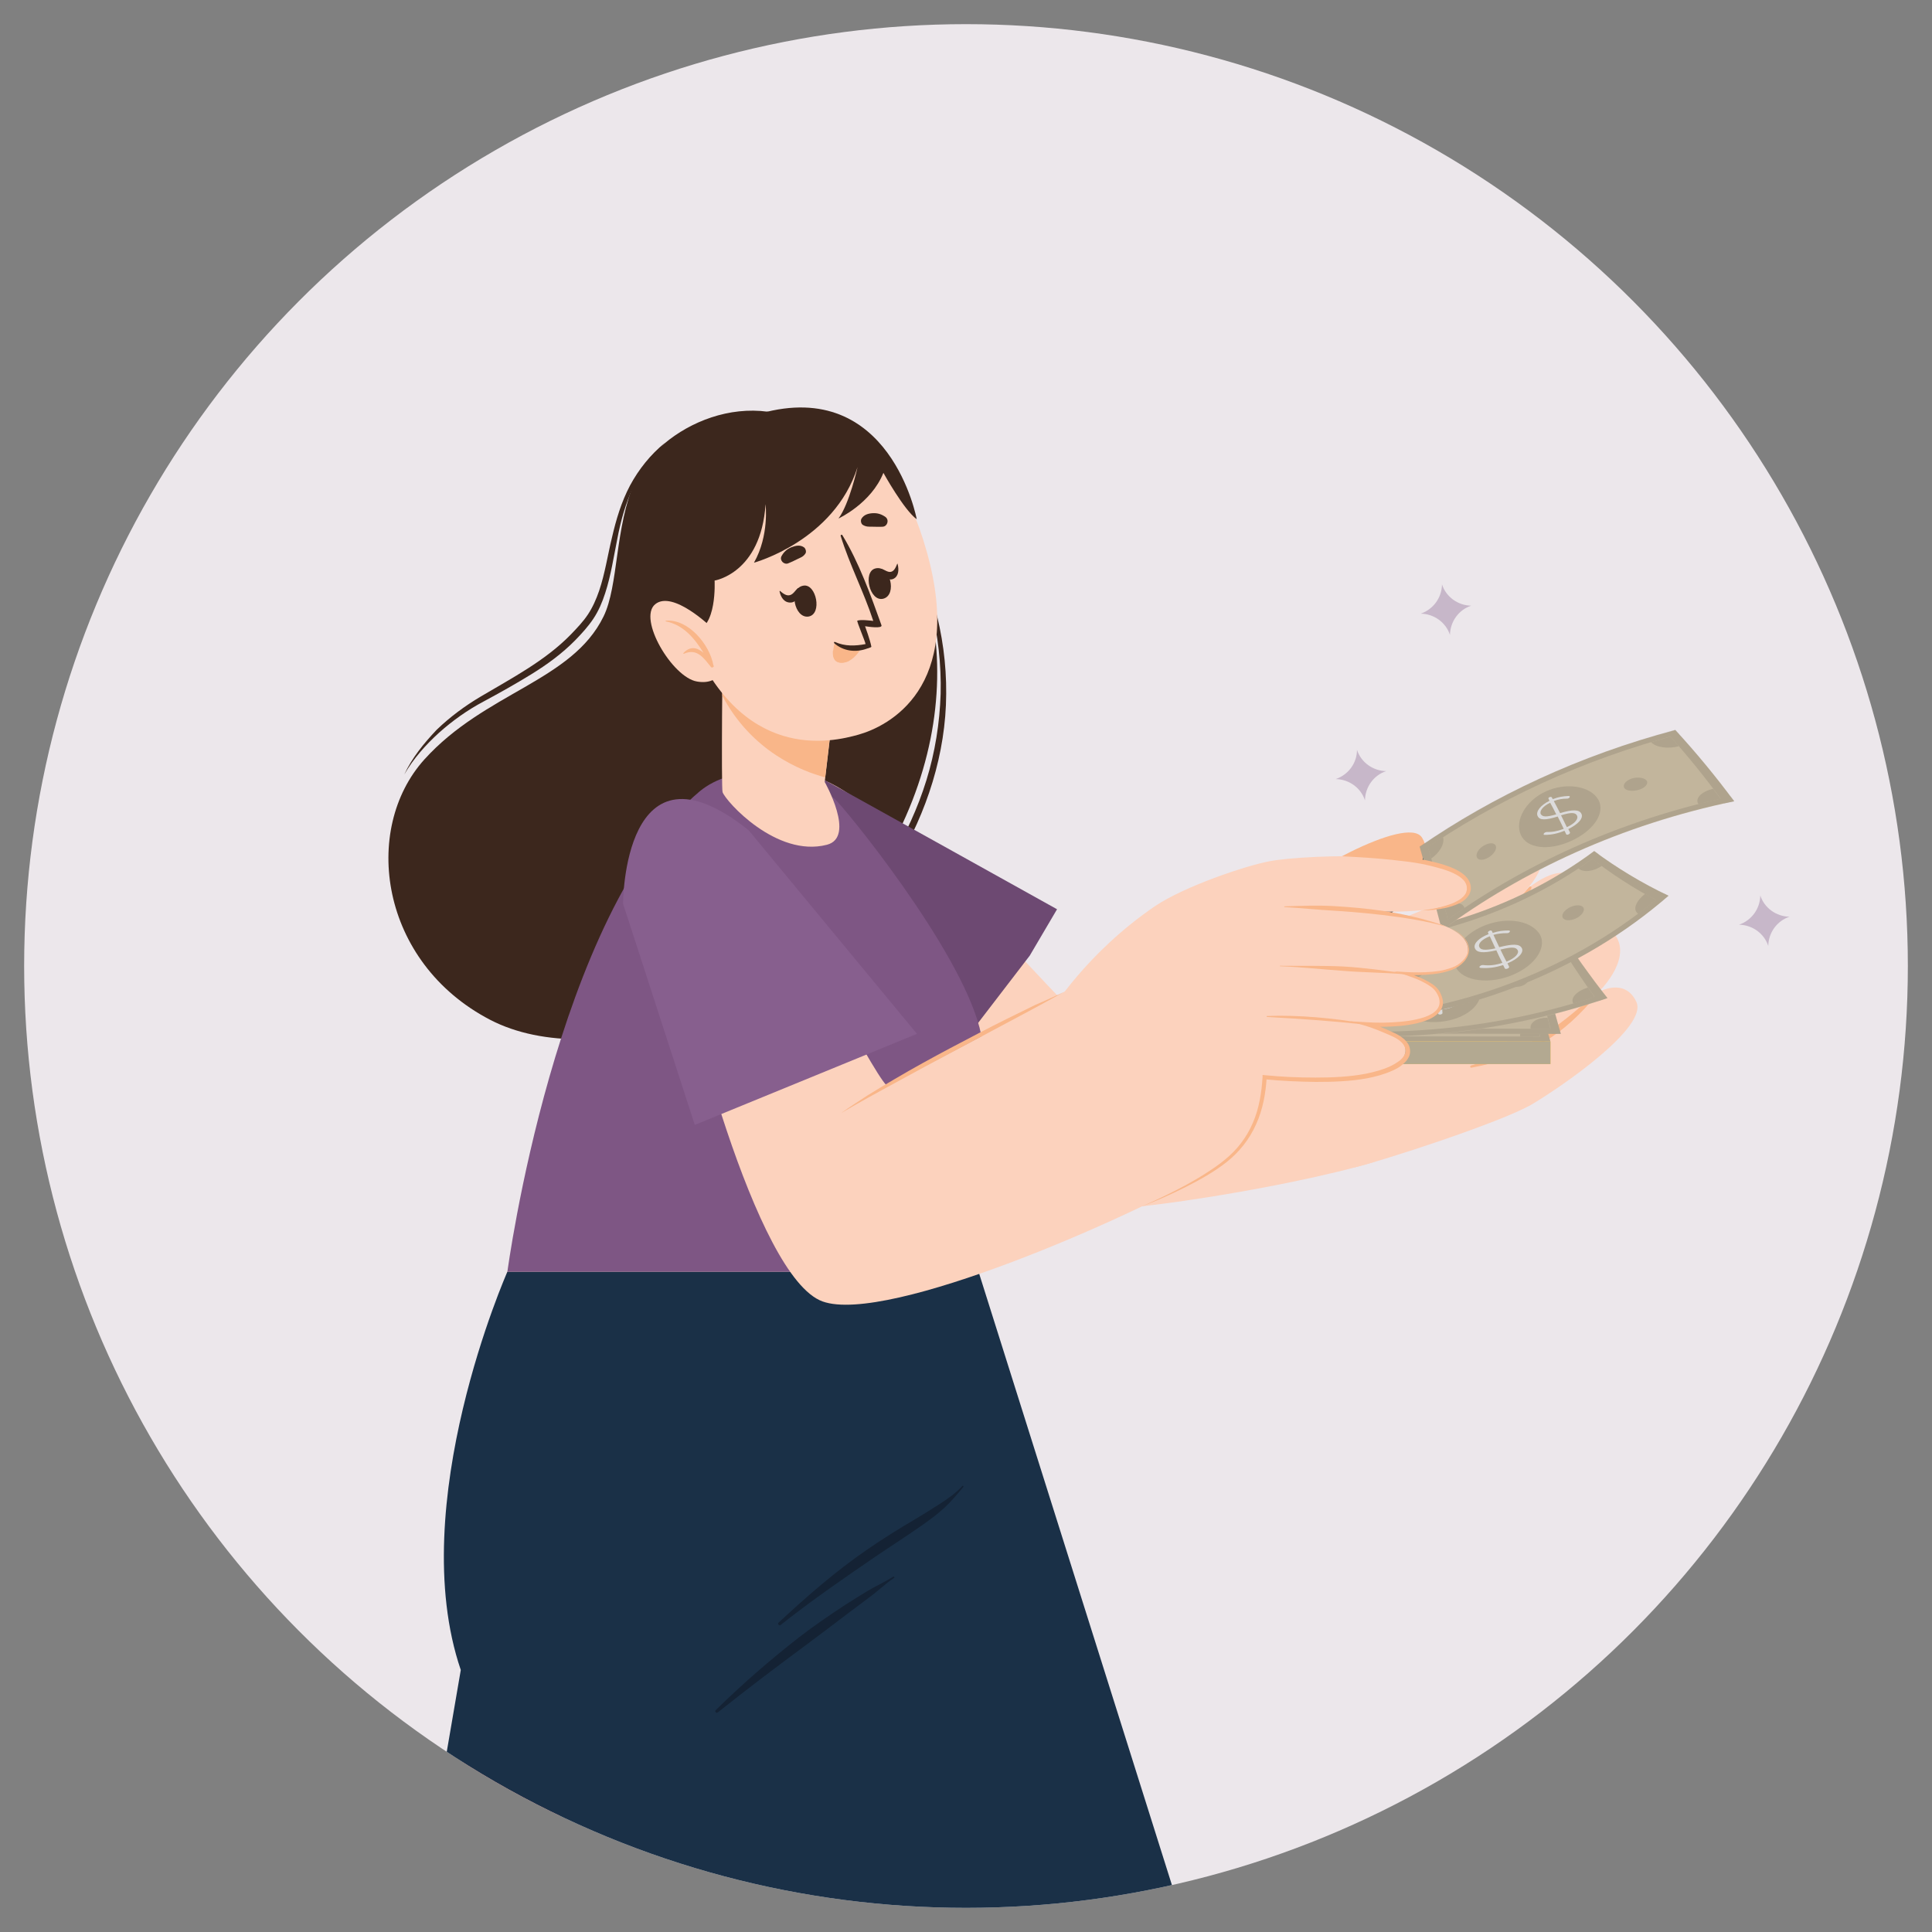 <?xml version="1.0" encoding="utf-8"?>
<!-- Generator: Adobe Illustrator 25.0.1, SVG Export Plug-In . SVG Version: 6.00 Build 0)  -->
<svg version="1.1" id="Layer_1" xmlns="http://www.w3.org/2000/svg" xmlns:xlink="http://www.w3.org/1999/xlink" x="0px" y="0px"
	 viewBox="0 0 800 800" style="enable-background:new 0 0 800 800;" xml:space="preserve">
<rect x="0" y="0" width="800" height="800" fill="#808080" stroke="none"/>
<style type="text/css">
	.st0{clip-path:url(#SVGID_2_);}
	.st1{fill:#F8A9A0;}
	.st2{fill:#1A3047;}
	.st3{fill:#142234;}
	.st4{fill:#3C271D;}
	.st5{fill:#FCD2BD;}
	.st6{fill:#F9B689;}
	.st7{fill:#263238;}
	.st8{fill:#6D4972;}
	.st9{fill:#7E5684;}
	.st10{fill:#C2B59C;}
	.st11{opacity:0.1;}
	.st12{fill:#010101;}
	.st13{fill:#DCDBDB;}
	.st14{fill:#FFC829;}
	.st15{fill:#B3A991;}
	.st16{fill:#875F8E;}
	.st17{clip-path:url(#SVGID_2_);fill:#C7B7C9;}
	.st18{clip-path:url(#SVGID_4_);}
	.st19{fill:#EBEBEB;}
	.st20{fill:#C7C7C6;}
	.st21{fill:#FFFFFF;}
	.st22{fill:#A6A5A5;}
	.st23{fill:none;}
	.st24{fill:#B5A3BD;}
	.st25{fill:#93859B;}
	.st26{fill:#2A435E;}
	.st27{opacity:0.5;}
	.st28{fill:#37474F;}
	.st29{fill:#455B64;}
	.st30{fill:#B58C2F;}
	.st31{opacity:0.1;fill:#010101;}
	.st32{fill:#CB9E2E;}
	.st33{opacity:0.3;fill:#010101;}
	.st34{fill:#6E3A72;}
	.st35{clip-path:url(#SVGID_6_);}
	.st36{fill:#C46359;}
	.st37{fill:#ED7658;}
	.st38{fill:#E8C4B8;}
	.st39{fill:#FEE8DF;}
	.st40{fill:#F59982;}
	.st41{fill:#B9A49E;}
	.st42{fill:none;stroke:#F7A39F;stroke-width:0;stroke-linecap:round;stroke-linejoin:round;}
	.st43{fill:#EB9482;}
	.st44{fill:#5C3D61;}
	.st45{fill:#F69383;}
	.st46{fill:#C2B59B;}
	.st47{fill:#C6B6C8;}
</style>
<g>
	<defs>
		<circle id="SVGID_1_" cx="400" cy="400" r="390"/>
	</defs>
	<use xlink:href="#SVGID_1_"  style="overflow:visible;fill:#ECE7EB;"/>
	<clipPath id="SVGID_2_">
		<use xlink:href="#SVGID_1_"  style="overflow:visible;"/>
	</clipPath>
	<g class="st0">
		<g>
			<g>
				<g>
					<g>
						<path class="st1" d="M262.6,545.6c0,0,37.6,147.8,52.5,206.2h151.5c-17-59.9-61.5-225.2-61.5-225.2L262.6,545.6z"/>
					</g>
				</g>
				<g>
					<g>
						<path class="st1" d="M195.3,693.4c0,0-3.4,33.9-5.7,58.4h144.5c0.9-21.1,2.1-47.9,2.1-47.9c0,0,0.1,0,0.2-0.1
							c0.6-0.3,3-1.5,6.3-3.2c6.1-3,15.3-7.6,22.8-11.3c0.3-0.2,0.6-0.3,0.9-0.5c6.6-3.2,11.6-5.7,11.6-5.8c0-0.1,0.2-1.1,0.6-2.8
							c0.8-4.2,2.5-12.9,4.5-23.9c2.5-13.6,5.7-30.7,8.8-47.4c5.8-31.2,13.3-82.3,13.3-82.3H210.1
							C210.1,526.6,174.3,629.5,195.3,693.4z"/>
					</g>
				</g>
			</g>
			<path class="st2" d="M491.4,800l-86.2-273.4H210.1c0,0-42.7,96.3-19.3,164.9L172.2,800H491.4z"/>
			<g>
				<path class="st3" d="M322.4,671.9c11.6-10.8,23.5-21.2,36.6-30.2c6.5-4.5,13.1-8.6,19.9-12.6c3.4-2,6.7-4.1,10-6.2
					c3.4-2.2,6.9-4.6,9.6-7.6c0.2-0.3,0.6,0.1,0.4,0.4c-2.5,3-4.9,5.9-7.8,8.6c-2.7,2.5-5.8,4.8-8.9,7c-6.5,4.6-13.3,8.9-19.9,13.4
					c-13.3,9.1-26.5,18.2-39.1,28.2C322.7,673.4,321.8,672.4,322.4,671.9z"/>
				<path class="st3" d="M296.4,708.1c10.9-10.7,22.6-20.9,34.7-30.3c6.1-4.7,12.4-9,18.8-13.2c3.1-2,6.2-3.9,9.3-5.8
					c3.5-2.1,7.2-3.7,10.6-5.9c0.4-0.2,0.8,0.3,0.4,0.5c-3.2,2.1-6,4.8-9,7.1c-3.1,2.3-6.1,4.6-9.2,6.9c-6.1,4.6-12.2,9.3-18.3,13.8
					c-12.3,9.1-24.5,18.3-36.5,27.9C296.5,709.6,295.8,708.6,296.4,708.1z"/>
			</g>
		</g>
		<g>
			<g>
				<path class="st4" d="M341.7,180.7c47.2,37.2,64.1,108.1,23.5,176.5c-36.9,62.2-119,87.5-162.2,65.1
					c-45.8-23.8-53.3-78.9-27.3-107.8c25.2-27.9,61.1-32.4,74.2-59.2c6.3-12.8,4.6-37,13.1-56.3
					C272.6,177.4,311.4,156.9,341.7,180.7z"/>
				<path class="st4" d="M251.1,433.5c24.5-1.3,48.4-9.9,69.2-23c20.8-13.3,38-31.9,50.8-53c12.7-21.1,20.6-45.5,20.7-70.2
					c0.2-24.7-6.8-49.2-19.3-70.3c11.4,21.6,17.6,46,17,70.3c-0.4,12.1-2.3,24.2-5.9,35.8c-3.6,11.6-8.7,22.7-15,33
					c-6.3,10.3-13.5,20.2-21.8,29.1c-8.2,8.9-17.6,16.7-27.7,23.5c-10.1,6.7-21,12.3-32.4,16.5C275.2,429.3,263.3,432.4,251.1,433.5
					z"/>
				<path class="st4" d="M167.4,320.7c3.8-6.6,8.9-12.3,14.4-17.3c5.6-5,11.8-9.4,18.4-12.9c6.7-3.6,13.3-7.3,19.8-11.3
					c6.5-4,12.8-8.6,18.2-14.1c2.7-2.8,5.3-5.6,7.5-8.9c2.2-3.3,3.7-6.9,4.9-10.6c2.4-7.4,3.5-15,5-22.4c1.4-7.4,3.4-14.7,6.6-21.5
					c3.1-6.8,7.7-13,13.1-18.3c-5.9,4.8-10.8,10.9-14.4,17.6c-3.6,6.8-5.8,14.2-7.5,21.6c-1.8,7.4-2.9,14.9-5.3,22
					c-1.2,3.5-2.7,6.9-4.7,9.9c-2,3-4.6,5.7-7.2,8.4c-10.5,10.7-24.1,17.8-37.1,25.5c-6.6,3.9-12.8,8.5-18.3,13.8
					C175.5,307.8,170.6,313.8,167.4,320.7z"/>
			</g>
			<g>
				<g>
					<g>
						<path class="st5" d="M325.5,351.5c28.8,65.5,68.7,140.7,92,148.3c24.8,8.1,118.8-8.7,151.3-18.6c10.6-3.2-25.3-77-36.3-81.4
							c-11-4.4-80.9,19.9-88,18.5c-3.8-0.8-54.3-60.8-89.3-86.9C322.6,307.1,316.4,330.7,325.5,351.5z"/>
					</g>
					<g>
						<g>
							<path class="st6" d="M505.7,409.6c0,0,13.8-26.1,22.4-36.3c8.6-10.1,54.5-36.1,60.7-26.5c8,12.4-15.6,32.6-28.4,41
								c0,0,18.5,28.7,4.7,46.8C551.3,452.9,505.7,409.6,505.7,409.6z"/>
						</g>
						<path class="st5" d="M560.8,483.4c11-2.5,60.6-18.6,73.5-26.1c12.8-7.6,48.1-32,43.3-42.4c-4.8-10.4-15.7-4.1-15.7-4.1
							s13.3-12.7,7.5-22.7c-5.8-10-22.4,0.4-22.4,0.4s12.7-14,6.2-23.6c-6.5-9.6-21.4,3.7-21.4,3.7s12.2-12.3,3.5-17.9
							c-10.4-6.8-30.3,18.3-45.1,25.6c-3.4,1.7-70.3,28.7-70.3,28.7L560.8,483.4z"/>
						<g>
							<path class="st6" d="M633,367.5c-14.7,18.5-24.3,24-46.2,31.6c-0.4,0.1-0.3,0.8,0.2,0.7c22.1-5.5,35.2-10.7,47-31.7
								C634.5,367.1,633.7,366.6,633,367.5z"/>
							<path class="st7" d="M648.1,387c-16.9,17.8-27.3,23.9-49.7,33.6c-0.3,0.1-0.1,0.7,0.2,0.6c22.7-7.7,35.7-13.2,50.2-33.2
								C649.5,387.1,648.8,386.2,648.1,387z"/>
							<path class="st6" d="M660.7,411.3c-17.6,16.1-28.7,23.3-51.6,29.9c-0.5,0.2-0.4,1,0.2,0.9c24-4.5,37.9-13.3,51.9-30.2
								C662.1,410.8,661.8,410.3,660.7,411.3z"/>
						</g>
						<path class="st7" d="M589.9,350.9c-0.9,16.6-18.4,26.5-30.3,35.6c-0.9,0.7-0.7,1.7,0,2.2c6.9,12.5,13.1,32.2,6.4,45.8
							c-0.2,0.4,0.3,0.7,0.6,0.4c9.1-13.6,4.7-33.4-3.8-46.7c12.3-9.1,29.5-19.9,27.2-37.3C590,350.8,589.9,350.8,589.9,350.9z"/>
					</g>
				</g>
			</g>
			<path class="st8" d="M426.4,395.7L400,430.1l-68.2-84.4l-6.9-21.3c0,0,8.2-5.8,10.9-4.5c2.6,1.3,101.9,56.6,101.9,56.6
				L426.4,395.7z"/>
			<g>
				<path class="st9" d="M210.1,526.6h195.1l-12.3-54c0,0,18.9-23.5,12.7-47.1c-8.6-33.2-55.9-91.2-60.1-94.8
					c-16.9-14.4-42.6-14-55.8-3C229.9,378,210.1,526.6,210.1,526.6z"/>
			</g>
			<g>
				<g>
					<g>
						<path class="st5" d="M299.2,328c1.3,3.8,22.3,27.2,43.2,21.8c12.1-3.1-0.9-26-0.9-26l4.2-35.5l-46.4-23.1
							C299.2,265.3,298.6,326.4,299.2,328z"/>
						<path class="st6" d="M299.1,288.1c12.2,23.1,32.8,31.2,42.6,33.8l3.9-33.5l-46.4-23.1C299.2,265.3,299.1,275.6,299.1,288.1z"
							/>
					</g>
					<g>
						<path class="st5" d="M383.8,228.6c15.8,56.4-16.2,72.2-28.3,75.6c-11,3.1-49,12.2-70.6-42.3c-21.6-54.4-0.3-79.6,24.5-88
							C334.3,165.5,368,172.2,383.8,228.6z"/>
						<g>
							<path class="st4" d="M365.5,218.1c-1.4,0.1-2.7,0-4.1,0c-1.6,0-2.8,0.1-4.2-0.8c-0.7-0.5-0.9-1.8-0.5-2.5
								c1-1.7,2.9-2.2,4.7-2.3c2-0.1,3.6,0.4,5.3,1.6C368.3,215.4,367.4,218,365.5,218.1z"/>
							<path class="st4" d="M326.3,233.3c1.3-0.5,2.5-1.1,3.7-1.7c1.4-0.7,2.6-1,3.5-2.4c0.5-0.7,0.1-2-0.5-2.5
								c-1.6-1.2-3.5-0.8-5.3-0.1c-1.9,0.8-3.1,1.9-4.1,3.7C322.7,232,324.6,233.9,326.3,233.3z"/>
							<g>
								<g>
									<path class="st4" d="M332.7,242.5c-6.4,1-3.8,13.7,2.1,12.8C340.6,254.3,338,241.6,332.7,242.5z"/>
								</g>
								<path class="st4" d="M330.3,243.6c-1,0.9-1.8,2.4-3.1,2.8c-1.5,0.5-2.9-0.6-4.2-1.7c-0.1-0.1-0.2,0-0.2,0.2
									c0.5,2.4,1.9,4.7,4.6,4.6c2.4-0.1,3.7-2.6,3.8-5.2C331.3,243.8,330.7,243.3,330.3,243.6z"/>
							</g>
							<g>
								<g>
									<path class="st4" d="M362.4,235.4c6.2-1.7,9.2,10.9,3.4,12.5C360.1,249.4,357.2,236.8,362.4,235.4z"/>
								</g>
								<path class="st4" d="M365.2,235.6c1.2,0.4,2.4,1.4,3.6,1.2c1.4-0.2,2.1-1.8,2.7-3.3c0.1-0.2,0.2-0.1,0.2,0.1
									c0.6,2.4,0.4,5.1-1.8,6.1c-2,0.9-4-0.8-5.2-3.1C364.6,236.2,364.8,235.4,365.2,235.6z"/>
							</g>
							<g>
								<path class="st6" d="M356.5,268.6c0,0-1.9,3.4-4.8,5c-1.1,0.6-2.3,0.9-3.7,0.8c-2.8-0.3-3.2-2.8-3-5
									c0.2-1.8,0.7-3.4,0.7-3.4S350.1,269.1,356.5,268.6z"/>
								<path class="st6" d="M351.6,273.6c-1.1,0.6-2.3,0.9-3.7,0.8c-2.8-0.3-3.2-2.8-3-5C347.9,269.3,351,270.9,351.6,273.6z"/>
							</g>
							<g>
								<path class="st4" d="M358.2,259.3c0,0,2.1,5.7,2.6,8.4c0.1,0.3-0.6,0.5-1.5,0.8c0,0-0.1,0-0.1,0c-4.7,1.8-10,1.2-13.8-2.2
									c-0.2-0.2,0-0.6,0.3-0.5c4.2,1.9,8.4,1.7,12.7,0.9c0-0.8-3.8-9.6-3.4-9.7c1.5-0.5,4.7-0.1,6.6,0.1
									c-3.9-12-9.8-23.2-13.5-35.2c-0.1-0.4,0.5-0.7,0.7-0.3c6.9,11.3,11.8,25,16.2,37.3C365.5,260.4,359.4,259.5,358.2,259.3z"/>
							</g>
						</g>
						<path class="st4" d="M287.4,261.3c9.6-0.8,8.5-20.9,8.5-20.9s19.2-3,21.1-31.6c0,0,1.6,12.9-4.8,24.2c0,0,33.2-9,42.9-39.6
							c0,0-3.4,15.3-7.9,21.3c0,0,13.5-6.2,18.6-18.9c0,0,8.5,15.4,13.8,19.2c0,0-10.9-58.9-64.7-43.8c0,0-34,7.8-41.9,36.9
							C265.2,237.2,287.4,261.3,287.4,261.3z"/>
						<g>
							<g>
								<path class="st5" d="M294.6,259.8c0,0-16-15.6-23.3-9.6c-7.3,6,7.1,30.3,17.3,32c10.2,1.8,12-7.7,12-7.7L294.6,259.8z"/>
								<path class="st6" d="M275.7,257c-0.2,0-0.1,0.2,0,0.3c7.2,1.4,11.9,7,15.6,13c-2.5-2.1-5.4-3-8.3,0.1
									c-0.2,0.2,0.1,0.4,0.2,0.3c2.6-1.1,4.7-1,7,0.8c1.6,1.3,2.9,3.1,4.2,4.7c0.4,0.5,1.4,0,1.1-0.6c0,0-0.1-0.1-0.1-0.1
									C293.9,266.9,285,256.2,275.7,257z"/>
							</g>
						</g>
					</g>
				</g>
			</g>
			<g>
				<g>
					<polygon class="st10" points="642,431.3 518.5,431.2 532.1,398 632.7,398.1 					"/>
					<g class="st11">
						<path class="st12" d="M597,415.1c0.2,6.2-7.2,11.2-16.5,11.2c-9.3,0-16-5.1-15-11.3c1-6.2,8.4-11.2,16.5-11.2
							C590.1,403.8,596.8,408.9,597,415.1z"/>
						<path class="st12" d="M555.3,414.3c-0.3,1.4-2.5,2.6-4.8,2.6c-2.4,0-3.9-1.2-3.5-2.6s2.6-2.6,4.8-2.6
							C554,411.7,555.6,412.9,555.3,414.3z"/>
						<path class="st12" d="M615.8,414.4c0.2,1.4-1.5,2.6-3.9,2.6c-2.4,0-4.4-1.2-4.5-2.6c-0.1-1.4,1.6-2.6,3.9-2.6
							C613.5,411.8,615.6,412.9,615.8,414.4z"/>
					</g>
					<g class="st11">
						<polygon class="st12" points="535.2,398.1 522.2,431.2 518.5,431.2 532.1,398 						"/>
						<polygon class="st12" points="642,431.3 638.3,431.3 629.6,398.1 632.7,398.1 						"/>
						<polygon class="st12" points="641.4,429.2 642,431.3 518.5,431.2 519.3,429.1 						"/>
						<polygon class="st12" points="632.7,398.1 633.2,400.2 531.3,400.1 532.1,398 						"/>
						<path class="st12" d="M531.2,429.1l-8.2,0l1.8-4.6C529.2,424.5,532.1,426.5,531.2,429.1z"/>
						<path class="st12" d="M636.5,424.6l1.2,4.6l-8.2,0C629,426.7,632.1,424.6,636.5,424.6z"/>
						<path class="st12" d="M623.3,400.2l6.8,0l1.2,4.6C627.5,404.8,623.9,402.7,623.3,400.2z"/>
						<path class="st12" d="M532.5,404.7l1.8-4.6l6.8,0C540.3,402.7,536.4,404.7,532.5,404.7z"/>
					</g>
					<g>
						<path class="st13" d="M582,406.6c0.4,0,0.7,0.2,0.7,0.5l0,0.8c2.2,0.1,3.7,0.6,5.3,1.4c0.3,0.1,0.4,0.3,0.4,0.4
							c0,0.3-0.4,0.5-0.8,0.5c-0.2,0-0.3,0-0.5-0.1c-1.5-0.8-2.9-1.1-4.5-1.3l-0.3,5.4c4.8,0.6,6.8,1.7,6.7,3.6c0,2.1-3,3.5-7.1,3.6
							l-0.1,1.5c0,0.3-0.4,0.5-0.8,0.5c-0.4,0-0.8-0.2-0.8-0.5l0.1-1.5c-2.8-0.1-5.1-0.8-7.2-1.9c-0.2-0.1-0.3-0.2-0.3-0.4
							c0-0.3,0.4-0.5,0.9-0.5c0.3,0,0.5,0.1,0.6,0.1c1.7,1,3.6,1.6,6.2,1.8l0.4-5.5c-4.7-0.6-6.5-1.7-6.3-3.7c0.2-2,3-3.4,6.7-3.5
							l0.1-0.7C581.3,406.8,581.6,406.6,582,406.6z M580.8,413.9l0.4-5.3c-3,0-5,1.2-5.1,2.6C575.9,412.5,576.8,413.3,580.8,413.9z
							 M582.1,415.1l-0.3,5.4c3.3,0,5.4-1.2,5.5-2.6C587.3,416.5,586.2,415.7,582.1,415.1z"/>
					</g>
					<polygon class="st14" points="642,440.6 518.5,440.6 518.5,431.2 642,431.3 					"/>
					<polygon class="st15" points="642,440.6 518.5,440.6 518.5,431.2 642,431.3 					"/>
				</g>
				<g>
					<polygon class="st10" points="646.3,428.1 522.8,427.9 536.4,394.8 637,394.9 					"/>
					<g class="st11">
						<path class="st12" d="M601.3,411.8c0.2,6.2-7.2,11.2-16.5,11.2c-9.3,0-16-5.1-15-11.3c1-6.2,8.4-11.2,16.5-11.2
							C594.4,400.6,601.1,405.6,601.3,411.8z"/>
						<path class="st12" d="M559.6,411.1c-0.3,1.4-2.5,2.6-4.8,2.6c-2.4,0-3.9-1.2-3.5-2.6c0.4-1.4,2.6-2.6,4.8-2.6
							C558.3,408.5,559.9,409.7,559.6,411.1z"/>
						<path class="st12" d="M620.1,411.1c0.2,1.4-1.5,2.6-3.9,2.6c-2.4,0-4.4-1.2-4.5-2.6c-0.1-1.4,1.6-2.6,3.9-2.6
							C617.9,408.6,619.9,409.7,620.1,411.1z"/>
					</g>
					<g class="st11">
						<polygon class="st12" points="539.5,394.8 526.5,427.9 522.8,427.9 536.4,394.8 						"/>
						<polygon class="st12" points="646.3,428.1 642.6,428.1 633.9,394.9 637,394.9 						"/>
						<polygon class="st12" points="645.7,426 646.3,428.1 522.8,427.9 523.6,425.8 						"/>
						<polygon class="st12" points="637,394.9 637.6,397 535.6,396.9 536.4,394.8 						"/>
						<path class="st12" d="M535.5,425.9l-8.2,0l1.8-4.6C533.5,421.3,536.4,423.3,535.5,425.9z"/>
						<path class="st12" d="M640.8,421.4l1.2,4.6l-8.2,0C633.3,423.4,636.4,421.4,640.8,421.4z"/>
						<path class="st12" d="M627.6,397l6.8,0l1.2,4.6C631.8,401.6,628.2,399.5,627.6,397z"/>
						<path class="st12" d="M536.9,401.5l1.8-4.6l6.8,0C544.6,399.5,540.7,401.5,536.9,401.5z"/>
					</g>
					<g>
						<path class="st14" d="M586.3,403.3c0.4,0,0.7,0.2,0.7,0.5l0,0.8c2.2,0.1,3.7,0.6,5.3,1.4c0.3,0.1,0.4,0.3,0.4,0.4
							c0,0.3-0.4,0.5-0.8,0.5c-0.2,0-0.3,0-0.5-0.1c-1.5-0.8-2.9-1.1-4.5-1.3l-0.3,5.4c4.8,0.6,6.8,1.7,6.7,3.6c0,2.1-3,3.5-7.1,3.6
							l-0.1,1.5c0,0.3-0.4,0.5-0.8,0.5c-0.4,0-0.8-0.2-0.8-0.5l0.1-1.5c-2.8-0.1-5.1-0.8-7.2-1.9c-0.2-0.1-0.3-0.2-0.3-0.4
							c0-0.3,0.4-0.5,0.9-0.5c0.3,0,0.5,0.1,0.6,0.1c1.7,1,3.6,1.6,6.2,1.8l0.4-5.5c-4.7-0.6-6.5-1.7-6.3-3.7c0.2-2,3-3.4,6.7-3.5
							l0.1-0.7C585.6,403.6,585.9,403.3,586.3,403.3z M585.1,410.7l0.4-5.3c-3,0-5,1.2-5.1,2.6C580.2,409.3,581.1,410.1,585.1,410.7
							z M586.5,411.9l-0.3,5.4c3.3,0,5.4-1.2,5.5-2.6C591.6,413.3,590.6,412.5,586.5,411.9z"/>
					</g>
				</g>
				<g>
					<path class="st10" d="M665.6,413.3c-44.3,15.1-92.5,19.9-140.9,12.8c6.5-10.2,12.6-20.6,18.3-31.2c35.1,3.4,69.9-0.2,102.3-10
						C651.6,394.6,658.4,404.1,665.6,413.3z"/>
					<g class="st11">
						<path class="st12" d="M612.9,409.7c1.4,6.1-5.9,12.4-16.5,13.4c-10.6,1-18.5-3.9-17.7-10.1c0.8-6.2,8.3-11.5,16.7-12.4
							C603.8,399.8,611.6,403.6,612.9,409.7z"/>
						<path class="st12" d="M567.4,412.4c-0.3,1.4-2.7,2.6-5.3,2.5c-2.6-0.1-4.4-1.3-3.9-2.7c0.5-1.4,2.9-2.5,5.3-2.4
							C566,409.8,567.7,411,567.4,412.4z"/>
						<path class="st12" d="M632.7,405.1c0.6,1.3-1,2.9-3.5,3.4c-2.5,0.5-4.9-0.2-5.4-1.5c-0.4-1.4,1.1-2.9,3.5-3.4
							C629.7,403.1,632.1,403.8,632.7,405.1z"/>
					</g>
					<g class="st11">
						<path class="st12" d="M546.3,395.2c-5.3,10.6-11,21.1-17.1,31.5c-1.5-0.2-2.9-0.4-4.4-0.6c6.5-10.2,12.6-20.6,18.3-31.2
							C544.1,395,545.2,395.1,546.3,395.2z"/>
						<path class="st12" d="M665.6,413.3c-1.3,0.5-2.7,0.9-4,1.3c-6.9-9.4-13.2-19.1-19.1-28.9c1-0.3,2-0.6,3-0.9
							C651.6,394.6,658.4,404.1,665.6,413.3z"/>
						<path class="st12" d="M664.2,411.5c0.5,0.6,0.9,1.2,1.4,1.7c-44.3,15.1-92.5,19.9-140.9,12.8c0.4-0.6,0.8-1.3,1.2-1.9
							C573.4,431,620.8,426.3,664.2,411.5z"/>
						<path class="st12" d="M645.4,384.9c0.4,0.6,0.8,1.2,1.2,1.8c-33.1,10.1-68.7,13.7-104.6,10.2c0.4-0.7,0.7-1.3,1.1-2
							C578.2,398.3,612.9,394.7,645.4,384.9z"/>
						<path class="st12" d="M539.8,425.8c-3.2-0.3-6.4-0.7-9.5-1.1c0.8-1.4,1.7-2.9,2.5-4.3C537.8,421,541,423.3,539.8,425.8z"/>
						<path class="st12" d="M657.5,408.9c0.9,1.3,1.9,2.6,2.8,4c-2.9,0.9-5.9,1.8-8.8,2.7C650.1,413.3,652.8,410.4,657.5,408.9z"/>
						<path class="st12" d="M636.8,389.5c2.3-0.6,4.5-1.2,6.7-1.9c0.8,1.4,1.7,2.7,2.5,4.1C642.2,392.8,638,391.8,636.8,389.5z"/>
						<path class="st12" d="M543,401.6c0.8-1.5,1.5-2.9,2.3-4.4c2.4,0.2,4.8,0.4,7.2,0.5C551.4,400.2,547.2,402,543,401.6z"/>
					</g>
					<g>
						<path class="st13" d="M595.7,403.3c0.4,0,0.8,0.1,0.8,0.4c0,0.3,0,0.5,0,0.8c2.3-0.1,4,0.2,5.8,0.7c0.3,0.1,0.5,0.2,0.5,0.4
							c0,0.3-0.3,0.5-0.8,0.6c-0.2,0-0.4,0-0.6-0.1c-1.7-0.6-3.2-0.8-5-0.7c0.1,1.8,0.2,3.6,0.3,5.4c5.2,0.1,7.5,0.9,7.8,2.8
							c0.3,2-2.8,3.9-7.3,4.4c0,0.5,0.1,1,0.1,1.5c0,0.3-0.4,0.5-0.9,0.6c-0.5,0-0.9-0.1-0.9-0.4c0-0.5,0-1-0.1-1.5
							c-3.2,0.2-5.8-0.3-8.2-1.3c-0.2-0.1-0.4-0.2-0.4-0.4c0-0.3,0.4-0.5,0.9-0.5c0.3,0,0.5,0,0.6,0.1c2,0.9,4.2,1.3,7,1.2
							c-0.1-1.8-0.1-3.7-0.2-5.5c-5.2-0.2-7.2-1.1-7.2-3.1c0.1-2,3-3.7,6.8-4.1c0-0.2,0-0.5,0-0.7
							C595,403.6,595.3,403.3,595.7,403.3z M595.3,410.8c-0.1-1.8-0.1-3.5-0.2-5.3c-3.1,0.3-5.2,1.6-5.2,3
							C589.9,409.8,590.9,410.5,595.3,410.8z M596.9,411.8c0.1,1.8,0.2,3.6,0.3,5.4c3.6-0.4,5.8-1.8,5.7-3.3
							C602.7,412.5,601.4,411.9,596.9,411.8z"/>
					</g>
				</g>
				<g>
					<path class="st10" d="M690.9,370.9c-35.2,30.7-85,51.9-142.5,53.3c2.3-11.7,4.9-23.4,7.5-35.1c41.1-2.3,76.9-16.4,104.2-36.7
						C669.4,359.3,679.7,365.6,690.9,370.9z"/>
					<g class="st11">
						<path class="st12" d="M637.2,386.3c3.8,5.2-0.9,13.5-11.6,17.7c-10.7,4.1-21.6,1.6-23.2-4.7c-1.6-6.3,4.6-13.3,13.2-16.4
							C624.1,379.8,633.3,381.1,637.2,386.3z"/>
						<path class="st12" d="M589.8,401.6c0.2,1.5-1.9,3.2-4.8,3.7c-2.9,0.5-5.4-0.3-5.4-1.8c-0.1-1.5,2.2-3.1,4.9-3.6
							C587.2,399.4,589.6,400.1,589.8,401.6z"/>
						<path class="st12" d="M655.4,375.5c1.1,1,0.2,3-2.1,4.4c-2.3,1.4-5,1.5-6,0.4c-1-1.1,0-3,2.2-4.3
							C651.7,374.7,654.3,374.5,655.4,375.5z"/>
					</g>
					<g class="st11">
						<path class="st12" d="M559.7,388.8c-2.2,11.7-4.2,23.4-6,35.2c-1.7,0.1-3.5,0.1-5.2,0.2c2.3-11.7,4.9-23.4,7.5-35.1
							C557.2,389,558.5,388.9,559.7,388.8z"/>
						<path class="st12" d="M690.9,370.9c-1.1,0.9-2.2,1.9-3.3,2.8c-11-5.7-21-12.2-30-19.4c0.8-0.6,1.7-1.2,2.5-1.8
							C669.4,359.3,679.7,365.6,690.9,370.9z"/>
						<path class="st12" d="M688.8,369.9c0.7,0.3,1.4,0.7,2.1,1c-35.2,30.7-85,51.9-142.5,53.3c0.1-0.7,0.3-1.5,0.4-2.2
							C605.3,420.5,654.1,399.8,688.8,369.9z"/>
						<path class="st12" d="M660.2,352.4c0.6,0.4,1.2,0.9,1.8,1.3c-27.7,20.8-64.4,35.3-106.4,37.6c0.2-0.7,0.3-1.5,0.5-2.2
							C597.1,386.7,632.9,372.7,660.2,352.4z"/>
						<path class="st12" d="M565.1,421c-3.7,0.3-7.4,0.6-11.1,0.8c0.3-1.6,0.5-3.3,0.8-4.9C560.7,416.6,565.3,418.3,565.1,421z"/>
						<path class="st12" d="M681.2,370.1c1.5,0.8,3,1.7,4.5,2.5c-2.4,2-4.8,3.9-7.3,5.8C675.9,376.8,677.3,373.2,681.2,370.1z"/>
						<path class="st12" d="M653.6,359.6c2-1.3,3.9-2.7,5.8-4c1.3,1,2.6,2,3.9,2.9C660,360.9,655.5,361.4,653.6,359.6z"/>
						<path class="st12" d="M558.4,395.9c0.3-1.6,0.6-3.3,0.9-4.9c2.8-0.2,5.5-0.5,8.3-0.8C567.3,392.9,563.3,395.6,558.4,395.9z"/>
					</g>
					<g>
						<path class="st13" d="M616.8,385.4c0.4-0.2,0.9-0.1,1,0.2c0.1,0.2,0.2,0.5,0.3,0.7c2.4-0.8,4.3-1,6.4-1c0.4,0,0.6,0,0.7,0.2
							c0.1,0.2-0.1,0.6-0.6,0.8c-0.2,0.1-0.4,0.1-0.7,0.1c-2,0-3.7,0.2-5.5,0.7c0.8,1.7,1.6,3.4,2.4,5.1c5.6-1.4,8.3-1.4,9.3,0.3
							c1.1,1.8-1.3,4.5-5.9,6.4c0.2,0.5,0.5,0.9,0.7,1.4c0.1,0.2-0.2,0.6-0.7,0.8c-0.5,0.2-1,0.1-1.1-0.1c-0.2-0.5-0.5-1-0.7-1.4
							c-3.3,1.1-6.3,1.4-9.2,1.2c-0.3,0-0.5-0.1-0.6-0.3c-0.1-0.2,0.3-0.6,0.8-0.8c0.3-0.1,0.6-0.1,0.7-0.1c2.5,0.3,5,0.1,8-0.9
							c-0.9-1.7-1.7-3.4-2.5-5.2c-5.5,1.3-8.2,1-8.9-0.9c-0.7-1.9,1.8-4.3,5.7-5.8c-0.1-0.2-0.2-0.5-0.3-0.7
							C616.1,385.9,616.4,385.6,616.8,385.4z M619.2,392.7c-0.8-1.7-1.5-3.3-2.3-5c-3.2,1.2-4.9,3-4.4,4.3
							C613,393.3,614.5,393.7,619.2,392.7z M621.3,393.2c0.8,1.7,1.6,3.3,2.5,5c3.7-1.5,5.4-3.5,4.6-4.8
							C627.7,392.2,626.1,392,621.3,393.2z"/>
					</g>
				</g>
				<g>
					<path class="st10" d="M718.1,331.8c-46.7,9.7-87.7,28.8-121,53.4c-3-11.6-6-23.1-9.2-34.6c30.5-21,66.1-37.8,105.8-48.3
						C702.5,311.8,710.6,321.7,718.1,331.8z"/>
					<g class="st11">
						<path class="st12" d="M661.8,331.1c3.2,5.6-2.2,13.1-11.4,17.2c-9.2,4.1-18.2,3.1-20.7-2.7c-2.5-5.8,1.9-14,10.4-17.9
							C648.6,323.8,658.6,325.5,661.8,331.1z"/>
						<path class="st12" d="M619.4,350.3c0.5,1.4-0.9,3.5-3.1,4.8c-2.2,1.3-4.3,1.2-4.8-0.2c-0.5-1.4,0.8-3.6,3-4.8
							C616.7,348.8,618.9,348.9,619.4,350.3z"/>
						<path class="st12" d="M681.8,323.2c0.9,1.3-0.5,3-3.1,3.8c-2.6,0.8-5.3,0.5-6.1-0.7c-0.8-1.3,0.5-3,3-3.9
							C678.1,321.6,680.9,322,681.8,323.2z"/>
					</g>
					<g class="st11">
						<path class="st12" d="M590.7,348.6c3.3,11.4,6.4,22.8,9.4,34.3c-1,0.7-2,1.5-3.1,2.2c-3-11.6-6-23.1-9.2-34.6
							C588.8,349.9,589.7,349.3,590.7,348.6z"/>
						<path class="st12" d="M718.1,331.8c-1.4,0.3-2.8,0.6-4.2,0.9c-7.2-10.1-15.2-19.9-23.8-29.5c1.2-0.3,2.4-0.7,3.6-1
							C702.5,311.8,710.6,321.7,718.1,331.8z"/>
						<path class="st12" d="M716.7,329.8c0.5,0.6,0.9,1.3,1.4,1.9c-46.7,9.7-87.7,28.8-121,53.4c-0.2-0.7-0.4-1.5-0.6-2.2
							C629.7,358.5,670.4,339.6,716.7,329.8z"/>
						<path class="st12" d="M693.7,302.2c0.6,0.6,1.1,1.2,1.7,1.8c-40.1,10.5-76.2,27.5-106.9,48.7c-0.2-0.7-0.4-1.4-0.6-2.2
							C618.3,329.5,654,312.8,693.7,302.2z"/>
						<path class="st12" d="M606.4,376c-2.3,1.6-4.6,3.1-6.9,4.8c-0.4-1.6-0.8-3.2-1.3-4.8C602,373.4,605.7,373.4,606.4,376z"/>
						<path class="st12" d="M709.4,326.6c1,1.4,2.1,2.8,3.1,4.2c-3.1,0.7-6.1,1.4-9.2,2.2C701.7,330.7,704.4,327.8,709.4,326.6z"/>
						<path class="st12" d="M683.7,307.3c2.6-0.8,5.3-1.5,8-2.3c1.2,1.3,2.4,2.7,3.5,4C690.7,310.2,685.6,309.5,683.7,307.3z"/>
						<path class="st12" d="M592.6,355.5c-0.4-1.6-0.9-3.2-1.4-4.8c2.1-1.4,4.2-2.8,6.3-4.1C598.4,349.2,596.1,353.2,592.6,355.5z"
							/>
					</g>
					<g>
						<path class="st13" d="M641.6,330.1c0.4-0.2,0.9-0.1,1,0.1c0.1,0.2,0.2,0.5,0.4,0.7c2.3-0.9,4.2-1.2,6.3-1.3
							c0.4,0,0.6,0,0.7,0.2c0.1,0.2-0.1,0.6-0.6,0.8c-0.2,0.1-0.4,0.1-0.6,0.1c-1.9,0-3.6,0.3-5.4,1c0.9,1.6,1.7,3.3,2.6,5
							c5.2-1.6,7.9-1.5,8.8,0.2c1,1.9-1.3,4.4-5.4,6.4c0.2,0.5,0.5,0.9,0.7,1.4c0.1,0.2-0.2,0.6-0.6,0.8c-0.4,0.2-0.9,0.2-1-0.1
							c-0.2-0.5-0.4-0.9-0.7-1.4c-2.9,1.2-5.5,1.7-8.1,1.7c-0.3,0-0.5,0-0.5-0.2c-0.1-0.2,0.2-0.6,0.6-0.8c0.3-0.1,0.5-0.2,0.6-0.2
							c2.2,0.1,4.5-0.3,7.1-1.3c-0.8-1.7-1.6-3.4-2.5-5.1c-5.1,1.6-7.5,1.6-8.3-0.2c-0.9-1.8,1.2-4.5,4.9-6.3
							c-0.1-0.2-0.2-0.4-0.3-0.7C641,330.6,641.2,330.3,641.6,330.1z M644.4,337.2c-0.8-1.6-1.6-3.2-2.5-4.8c-3,1.4-4.5,3.4-3.9,4.7
							C638.7,338.2,640,338.5,644.4,337.2z M646.4,337.6c0.8,1.6,1.6,3.3,2.4,4.9c3.3-1.5,4.9-3.4,4.2-4.8
							C652.4,336.5,650.8,336.2,646.4,337.6z"/>
					</g>
				</g>
			</g>
			<g>
				<g>
					<path class="st5" d="M278.6,381.6c4.5,30.9,34.3,147.3,62,157.3c26.9,9.7,128.5-35,162.2-55c9.9-5.8-51.5-79.4-62.1-73.2
						c-12.8,7.5-69.1,36.3-72.9,39c-2.6,1.8-36.2-64.5-56.2-92.5C280.3,313.3,273.4,345.8,278.6,381.6z"/>
					<g>
						<g>
							<path class="st5" d="M435.4,418.4c0,0,14.4-23.8,42.9-43.2c12-8.1,37.3-16.7,47.5-18.6c15.4-2.9,81.5-5.2,82.4,10.8
								c0.8,14.5-56.2,9.2-56.2,9.2s58,0.2,55.8,17.8c-2.2,17.6-65.9,3.1-65.9,3.1s59.6,1.6,54.4,19.4c-3.9,13.5-62.3,3.6-62.3,3.6
								s51.2,1.7,47.8,15.7c-3.8,15.5-58.3,9.8-58.3,9.8c0.1,6.8-4.5,32.4-26.4,40.5C493.4,488,435.4,418.4,435.4,418.4z"/>
							<g>
								<path class="st6" d="M531.9,375.3c6.8-0.2,13.7-0.5,20.5-0.1c6.8,0.4,13.6,1,20.4,2c16.5,2.5,26.5,6.6,25.9,6.5
									c-15.2-4.5-39.6-6.2-46.4-6.6c-6.8-0.4-13.6-1.1-20.4-1.5C531.7,375.6,531.7,375.4,531.9,375.3z"/>
								<path class="st6" d="M530.1,399.9c8.7,0.1,17.4-0.1,26.1,0.3c8.7,0.5,16.9,1.7,25.5,2.8c0.7,0.1,0.4,0.4-0.3,0.4
									c-8.7-0.7-16.7-0.7-25.4-1.4c-8.6-0.6-17.3-1.6-25.9-1.9C529.9,400.1,529.9,399.9,530.1,399.9z"/>
								<path class="st6" d="M524.7,420.7c13.3-0.5,27.4,0.9,40.5,3.1c0.7,0.1,0.3,0.5-0.4,0.4c-13.2-1.4-24.2-2.2-40.1-3.1
									C524.5,421.2,524.4,420.7,524.7,420.7z"/>
							</g>
						</g>
					</g>
				</g>
				<path class="st6" d="M472.9,499.5c6-2.6,12-5.5,17.8-8.6c2.9-1.6,5.7-3.2,8.5-5c2.8-1.8,5.5-3.6,8-5.7
					c5.1-4.1,9.1-9.4,11.6-15.3c2.6-6,3.6-12.5,4-19l0-0.8l0.8,0.1c7,0.7,14,1,21.1,1c7,0,14.1-0.3,20.9-1.6c3.4-0.7,6.8-1.6,9.9-3
					c1.5-0.7,3-1.6,4.3-2.6c1.2-1.1,2.2-2.4,2.2-3.9c0-1.4-0.8-2.8-2.1-3.9c-1.2-1.1-2.7-1.8-4.3-2.5c-3.2-1.4-6.5-2.8-9.7-3.8
					l-6.7-2l7,0.4c4.5,0.3,9.1,0.2,13.6-0.2c2.3-0.2,4.5-0.5,6.7-1c2.2-0.5,4.3-1.1,6.2-2.2c0.9-0.5,1.8-1.2,2.4-2
					c0.6-0.8,1-1.8,1-2.8c0-1-0.2-2-0.7-3c-0.2-0.5-0.5-0.9-0.8-1.4c-0.3-0.4-0.6-0.8-1-1.2c-1.6-1.5-3.6-2.5-5.6-3.5
					c-2-0.9-4.2-1.7-6.3-2.4l-4.5-1.4l4.7,0.3c3.7,0.2,7.4,0.2,11.1-0.1c1.8-0.2,3.7-0.4,5.5-0.9c1.8-0.5,3.5-1,5.1-2
					c1.5-1,2.9-2.3,3.7-3.9c0.4-0.8,0.6-1.7,0.6-2.6c0-0.9-0.2-1.8-0.6-2.6c-0.7-1.7-2.1-3-3.6-4.2c-1.5-1.1-3.2-2-4.9-2.7
					c1.7,0.7,3.4,1.5,5,2.6c1.5,1.1,2.9,2.4,3.8,4.2c0.4,0.9,0.6,1.8,0.7,2.8c0,1-0.2,1.9-0.6,2.8c-0.8,1.8-2.2,3.2-3.8,4.3
					c-1.6,1.1-3.4,1.7-5.2,2.2c-1.8,0.5-3.7,0.8-5.6,1c-3.8,0.4-7.5,0.5-11.3,0.3l0.2-1c2.2,0.6,4.4,1.4,6.5,2.3c2.1,1,4.2,2,6,3.6
					c0.4,0.4,0.9,0.9,1.2,1.4c0.3,0.5,0.7,1,0.9,1.6c0.5,1.1,0.9,2.3,0.9,3.6c0,1.3-0.5,2.6-1.3,3.6c-0.8,1-1.8,1.8-2.8,2.4
					c-2.1,1.3-4.4,1.9-6.6,2.5c-2.3,0.5-4.6,0.9-6.9,1.1c-4.6,0.4-9.2,0.5-13.8,0.2l0.3-1.6c3.5,1,6.7,2.4,10,3.9
					c1.6,0.7,3.3,1.5,4.8,2.8c0.7,0.6,1.4,1.4,1.9,2.2c0.5,0.9,0.8,1.9,0.8,3c0,1.1-0.3,2.1-0.9,3c-0.5,0.9-1.2,1.6-1.9,2.2
					c-1.4,1.3-3,2.2-4.7,2.9c-3.3,1.5-6.8,2.4-10.3,3.1c-7.1,1.3-14.2,1.5-21.3,1.5c-7.1-0.1-14.2-0.4-21.2-1.1l0.9-0.7
					c-0.4,6.6-1.6,13.3-4.4,19.4c-2.7,6.1-7,11.5-12.2,15.6c-5.2,4.1-11,7.3-16.9,10.3C485,494.5,479,497.2,472.9,499.5z"/>
				<path class="st6" d="M556,354.6c6.6-0.4,13.3-0.4,20-0.1c3.3,0.2,6.7,0.4,10,0.9c3.3,0.5,6.6,1.2,9.9,2.1c3.2,0.9,6.5,2,9.4,4
					c1.4,1,2.8,2.4,3.4,4.2c0.3,0.9,0.4,1.8,0.3,2.8c-0.2,0.9-0.5,1.9-1.1,2.6c-1.1,1.5-2.6,2.5-4.2,3.2c-1.6,0.7-3.2,1.2-4.8,1.6
					c-3.3,0.7-6.6,1.1-9.9,1.1c3.3-0.5,6.6-1,9.7-2c1.6-0.5,3.1-1,4.5-1.8c1.4-0.7,2.7-1.7,3.5-2.9c0.4-0.6,0.6-1.3,0.7-2
					c0-0.7,0-1.4-0.3-2.1c-0.5-1.4-1.6-2.4-2.9-3.3c-2.6-1.7-5.8-2.8-8.9-3.6c-3.2-0.9-6.4-1.6-9.6-2.1c-3.2-0.5-6.5-0.8-9.8-1.2
					C569.3,355.3,562.6,354.9,556,354.6z"/>
				<path class="st6" d="M440.7,410.7c-3.8,2.1-7.7,4.2-11.5,6.3l-11.6,6.2l-23.2,12.4c-7.8,4.1-15.5,8.3-23.2,12.5
					c-3.9,2.1-7.7,4.2-11.5,6.3l-5.7,3.2c-1.9,1.1-3.8,2.2-5.7,3.3c1.8-1.3,3.6-2.5,5.4-3.7l5.5-3.6c3.7-2.3,7.5-4.6,11.3-6.8
					c7.6-4.5,15.3-8.7,23-12.8c7.8-4.1,15.5-8.2,23.4-12.1l11.8-5.8C432.8,414.4,436.7,412.5,440.7,410.7z"/>
			</g>
			<path class="st16" d="M379.7,428.1l-92,37.7L258,374.2c0,0,0-72,52-30.4L379.7,428.1z"/>
		</g>
	</g>
	<path class="st17" d="M597.1,242L597.1,242L597.1,242c1.7,5.2,6.6,8.7,12.1,8.8l0,0l0,0c-5.2,1.7-8.7,6.6-8.8,12.1l0,0l0,0
		c-1.7-5.2-6.6-8.7-12.1-8.8l0,0l0,0C593.5,252.3,597,247.5,597.1,242z"/>
	<path class="st17" d="M561.9,310.5L561.9,310.5L561.9,310.5c1.7,5.2,6.6,8.7,12.1,8.8l0,0l0,0c-5.2,1.7-8.7,6.6-8.8,12.1l0,0l0,0
		c-1.7-5.2-6.6-8.7-12.1-8.8l0,0l0,0C558.3,320.8,561.9,316,561.9,310.5z"/>
	<path class="st17" d="M728.9,370.8L728.9,370.8L728.9,370.8c1.7,5.2,6.6,8.7,12.1,8.8l0,0l0,0c-5.2,1.7-8.7,6.6-8.8,12.1l0,0l0,0
		c-1.7-5.2-6.6-8.7-12.1-8.8l0,0l0,0C725.3,381.1,728.8,376.3,728.9,370.8z"/>
</g>
<g>
	<defs>
		<circle id="SVGID_3_" cx="-420.4" cy="400" r="390"/>
	</defs>
	<use xlink:href="#SVGID_3_"  style="overflow:visible;fill:#ECE7EB;"/>
	<clipPath id="SVGID_4_">
		<use xlink:href="#SVGID_3_"  style="overflow:visible;"/>
	</clipPath>
	<g class="st18">
		<g>
			<path class="st19" d="M425.2,291.3H214.8c0,0,20.9-57,53-57c32.1,0,42.2,39.3,42.2,39.3s21.7-21.4,39.5-21.4
				c17.8,0,33.3,28.2,33.3,28.2S407.8,265.4,425.2,291.3z"/>
			<path class="st19" d="M247.7,203.2h-98.3c0,0,22-31.8,39.3-31.8c17.3,0,22.4,21.2,22.4,21.2s12.2-9.9,23.5-8.1
				C245.9,186.3,247.7,203.2,247.7,203.2z"/>
		</g>
		<g>
			<g>
				<g>
					<g>
						<rect x="71.7" y="138.4" class="st19" width="98.4" height="505.5"/>
						
							<rect x="71.7" y="128.3" transform="matrix(-1 -1.224647e-16 1.224647e-16 -1 244.148 266.759)" class="st20" width="100.8" height="10.1"/>
						<g>
							<rect x="151.2" y="153.2" class="st21" width="10" height="490.6"/>
							<rect x="133.6" y="153.2" class="st21" width="10" height="490.6"/>
							<rect x="115.9" y="153.2" class="st21" width="10" height="490.6"/>
							<rect x="98.2" y="153.2" class="st21" width="10" height="490.6"/>
							<rect x="80.6" y="153.2" class="st21" width="10" height="490.6"/>
							<g>
								
									<rect x="151.2" y="166" transform="matrix(-1 -1.224647e-16 1.224647e-16 -1 312.451 351.804)" class="st19" width="10" height="19.9"/>
								
									<rect x="133.6" y="166" transform="matrix(-1 -1.224647e-16 1.224647e-16 -1 277.116 351.804)" class="st19" width="10" height="19.9"/>
								
									<rect x="115.9" y="166" transform="matrix(-1 -1.224647e-16 1.224647e-16 -1 241.78 351.804)" class="st19" width="10" height="19.9"/>
								
									<rect x="98.2" y="166" transform="matrix(-1 -1.224647e-16 1.224647e-16 -1 206.445 351.804)" class="st19" width="10" height="19.9"/>
								
									<rect x="80.6" y="166" transform="matrix(-1 -1.224647e-16 1.224647e-16 -1 171.109 351.804)" class="st19" width="10" height="19.9"/>
							</g>
							<g>
								
									<rect x="151.2" y="198.3" transform="matrix(-1 -1.224647e-16 1.224647e-16 -1 312.451 416.39)" class="st19" width="10" height="19.9"/>
								
									<rect x="133.6" y="198.3" transform="matrix(-1 -1.224647e-16 1.224647e-16 -1 277.116 416.39)" class="st19" width="10" height="19.9"/>
								
									<rect x="115.9" y="198.3" transform="matrix(-1 -1.224647e-16 1.224647e-16 -1 241.78 416.39)" class="st19" width="10" height="19.9"/>
								
									<rect x="98.2" y="198.3" transform="matrix(-1 -1.224647e-16 1.224647e-16 -1 206.445 416.39)" class="st19" width="10" height="19.9"/>
								
									<rect x="80.6" y="198.3" transform="matrix(-1 -1.224647e-16 1.224647e-16 -1 171.109 416.39)" class="st19" width="10" height="19.9"/>
							</g>
							<g>
								
									<rect x="151.2" y="230.6" transform="matrix(-1 -1.224647e-16 1.224647e-16 -1 312.451 480.976)" class="st19" width="10" height="19.9"/>
								
									<rect x="133.6" y="230.6" transform="matrix(-1 -1.224647e-16 1.224647e-16 -1 277.116 480.976)" class="st19" width="10" height="19.9"/>
								
									<rect x="115.9" y="230.6" transform="matrix(-1 -1.224647e-16 1.224647e-16 -1 241.78 480.976)" class="st19" width="10" height="19.9"/>
								
									<rect x="98.2" y="230.6" transform="matrix(-1 -1.224647e-16 1.224647e-16 -1 206.445 480.976)" class="st19" width="10" height="19.9"/>
								
									<rect x="80.6" y="230.6" transform="matrix(-1 -1.224647e-16 1.224647e-16 -1 171.109 480.976)" class="st19" width="10" height="19.9"/>
							</g>
							<g>
								
									<rect x="151.2" y="262.8" transform="matrix(-1 -1.224647e-16 1.224647e-16 -1 312.451 545.563)" class="st19" width="10" height="19.9"/>
								
									<rect x="133.6" y="262.8" transform="matrix(-1 -1.224647e-16 1.224647e-16 -1 277.116 545.563)" class="st19" width="10" height="19.9"/>
								
									<rect x="115.9" y="262.8" transform="matrix(-1 -1.224647e-16 1.224647e-16 -1 241.78 545.563)" class="st19" width="10" height="19.9"/>
								
									<rect x="98.2" y="262.8" transform="matrix(-1 -1.224647e-16 1.224647e-16 -1 206.445 545.563)" class="st19" width="10" height="19.9"/>
								
									<rect x="80.6" y="262.8" transform="matrix(-1 -1.224647e-16 1.224647e-16 -1 171.109 545.563)" class="st19" width="10" height="19.9"/>
							</g>
							<g>
								
									<rect x="151.2" y="295.1" transform="matrix(-1 -1.224647e-16 1.224647e-16 -1 312.451 610.15)" class="st19" width="10" height="19.9"/>
								
									<rect x="133.6" y="295.1" transform="matrix(-1 -1.224647e-16 1.224647e-16 -1 277.116 610.15)" class="st19" width="10" height="19.9"/>
								
									<rect x="115.9" y="295.1" transform="matrix(-1 -1.224647e-16 1.224647e-16 -1 241.78 610.15)" class="st19" width="10" height="19.9"/>
								
									<rect x="98.2" y="295.1" transform="matrix(-1 -1.224647e-16 1.224647e-16 -1 206.445 610.15)" class="st19" width="10" height="19.9"/>
								
									<rect x="80.6" y="295.1" transform="matrix(-1 -1.224647e-16 1.224647e-16 -1 171.109 610.15)" class="st19" width="10" height="19.9"/>
							</g>
							<g>
								
									<rect x="151.2" y="327.4" transform="matrix(-1 -1.224647e-16 1.224647e-16 -1 312.451 674.736)" class="st19" width="10" height="19.9"/>
								
									<rect x="133.6" y="327.4" transform="matrix(-1 -1.224647e-16 1.224647e-16 -1 277.116 674.736)" class="st19" width="10" height="19.9"/>
								
									<rect x="115.9" y="327.4" transform="matrix(-1 -1.224647e-16 1.224647e-16 -1 241.78 674.736)" class="st19" width="10" height="19.9"/>
								
									<rect x="98.2" y="327.4" transform="matrix(-1 -1.224647e-16 1.224647e-16 -1 206.445 674.736)" class="st19" width="10" height="19.9"/>
								
									<rect x="80.6" y="327.4" transform="matrix(-1 -1.224647e-16 1.224647e-16 -1 171.109 674.736)" class="st19" width="10" height="19.9"/>
							</g>
							<g>
								
									<rect x="151.2" y="359.7" transform="matrix(-1 -1.224647e-16 1.224647e-16 -1 312.451 739.323)" class="st19" width="10" height="19.9"/>
								
									<rect x="133.6" y="359.7" transform="matrix(-1 -1.224647e-16 1.224647e-16 -1 277.116 739.323)" class="st19" width="10" height="19.9"/>
								
									<rect x="115.9" y="359.7" transform="matrix(-1 -1.224647e-16 1.224647e-16 -1 241.78 739.323)" class="st19" width="10" height="19.9"/>
								
									<rect x="98.2" y="359.7" transform="matrix(-1 -1.224647e-16 1.224647e-16 -1 206.445 739.323)" class="st19" width="10" height="19.9"/>
								
									<rect x="80.6" y="359.7" transform="matrix(-1 -1.224647e-16 1.224647e-16 -1 171.109 739.323)" class="st19" width="10" height="19.9"/>
							</g>
							<g>
								
									<rect x="151.2" y="392" transform="matrix(-1 -1.224647e-16 1.224647e-16 -1 312.451 803.909)" class="st19" width="10" height="19.9"/>
								
									<rect x="133.6" y="392" transform="matrix(-1 -1.224647e-16 1.224647e-16 -1 277.116 803.909)" class="st19" width="10" height="19.9"/>
								
									<rect x="115.9" y="392" transform="matrix(-1 -1.224647e-16 1.224647e-16 -1 241.78 803.909)" class="st19" width="10" height="19.9"/>
								
									<rect x="98.2" y="392" transform="matrix(-1 -1.224647e-16 1.224647e-16 -1 206.445 803.909)" class="st19" width="10" height="19.9"/>
								
									<rect x="80.6" y="392" transform="matrix(-1 -1.224647e-16 1.224647e-16 -1 171.109 803.909)" class="st19" width="10" height="19.9"/>
							</g>
							<g>
								
									<rect x="151.2" y="424.3" transform="matrix(-1 -1.224647e-16 1.224647e-16 -1 312.451 868.496)" class="st19" width="10" height="19.9"/>
								
									<rect x="133.6" y="424.3" transform="matrix(-1 -1.224647e-16 1.224647e-16 -1 277.116 868.496)" class="st19" width="10" height="19.9"/>
								
									<rect x="115.9" y="424.3" transform="matrix(-1 -1.224647e-16 1.224647e-16 -1 241.78 868.496)" class="st19" width="10" height="19.9"/>
								
									<rect x="98.2" y="424.3" transform="matrix(-1 -1.224647e-16 1.224647e-16 -1 206.445 868.496)" class="st19" width="10" height="19.9"/>
								
									<rect x="80.6" y="424.3" transform="matrix(-1 -1.224647e-16 1.224647e-16 -1 171.109 868.496)" class="st19" width="10" height="19.9"/>
							</g>
							<g>
								
									<rect x="151.2" y="456.6" transform="matrix(-1 -1.224647e-16 1.224647e-16 -1 312.451 933.083)" class="st19" width="10" height="19.9"/>
								
									<rect x="133.6" y="456.6" transform="matrix(-1 -1.224647e-16 1.224647e-16 -1 277.116 933.083)" class="st19" width="10" height="19.9"/>
								
									<rect x="115.9" y="456.6" transform="matrix(-1 -1.224647e-16 1.224647e-16 -1 241.78 933.083)" class="st19" width="10" height="19.9"/>
								
									<rect x="98.2" y="456.6" transform="matrix(-1 -1.224647e-16 1.224647e-16 -1 206.445 933.083)" class="st19" width="10" height="19.9"/>
								
									<rect x="80.6" y="456.6" transform="matrix(-1 -1.224647e-16 1.224647e-16 -1 171.109 933.083)" class="st19" width="10" height="19.9"/>
							</g>
							<g>
								
									<rect x="151.2" y="488.9" transform="matrix(-1 -1.224647e-16 1.224647e-16 -1 312.451 997.669)" class="st19" width="10" height="19.9"/>
								
									<rect x="133.6" y="488.9" transform="matrix(-1 -1.224647e-16 1.224647e-16 -1 277.116 997.669)" class="st19" width="10" height="19.9"/>
								
									<rect x="115.9" y="488.9" transform="matrix(-1 -1.224647e-16 1.224647e-16 -1 241.78 997.669)" class="st19" width="10" height="19.9"/>
								
									<rect x="98.2" y="488.9" transform="matrix(-1 -1.224647e-16 1.224647e-16 -1 206.445 997.669)" class="st19" width="10" height="19.9"/>
								
									<rect x="80.6" y="488.9" transform="matrix(-1 -1.224647e-16 1.224647e-16 -1 171.109 997.669)" class="st19" width="10" height="19.9"/>
							</g>
							<g>
								
									<rect x="151.2" y="521.2" transform="matrix(-1 -1.224647e-16 1.224647e-16 -1 312.451 1062.255)" class="st19" width="10" height="19.9"/>
								
									<rect x="133.6" y="521.2" transform="matrix(-1 -1.224647e-16 1.224647e-16 -1 277.116 1062.255)" class="st19" width="10" height="19.9"/>
								
									<rect x="115.9" y="521.2" transform="matrix(-1 -1.224647e-16 1.224647e-16 -1 241.78 1062.255)" class="st19" width="10" height="19.9"/>
								
									<rect x="98.2" y="521.2" transform="matrix(-1 -1.224647e-16 1.224647e-16 -1 206.445 1062.255)" class="st19" width="10" height="19.9"/>
								
									<rect x="80.6" y="521.2" transform="matrix(-1 -1.224647e-16 1.224647e-16 -1 171.109 1062.255)" class="st19" width="10" height="19.9"/>
							</g>
							<g>
								
									<rect x="151.2" y="553.5" transform="matrix(-1 -1.224647e-16 1.224647e-16 -1 312.451 1126.842)" class="st19" width="10" height="19.9"/>
								
									<rect x="133.6" y="553.5" transform="matrix(-1 -1.224647e-16 1.224647e-16 -1 277.116 1126.842)" class="st19" width="10" height="19.9"/>
								
									<rect x="115.9" y="553.5" transform="matrix(-1 -1.224647e-16 1.224647e-16 -1 241.78 1126.842)" class="st19" width="10" height="19.9"/>
								
									<rect x="98.2" y="553.5" transform="matrix(-1 -1.224647e-16 1.224647e-16 -1 206.445 1126.842)" class="st19" width="10" height="19.9"/>
								
									<rect x="80.6" y="553.5" transform="matrix(-1 -1.224647e-16 1.224647e-16 -1 171.109 1126.842)" class="st19" width="10" height="19.9"/>
							</g>
							<g>
								<rect x="151.2" y="585.8" class="st19" width="10" height="58.1"/>
								<rect x="133.6" y="585.8" class="st19" width="10" height="58.1"/>
								<rect x="115.9" y="585.8" class="st19" width="10" height="58.1"/>
								<rect x="98.2" y="585.8" class="st19" width="10" height="58.1"/>
								<rect x="80.6" y="585.8" class="st19" width="10" height="58.1"/>
							</g>
						</g>
					</g>
				</g>
				<g>
					<g>
						<rect x="8.5" y="138.4" class="st13" width="63.2" height="505.5"/>
						
							<rect x="5.7" y="128.3" transform="matrix(-1 -1.224647e-16 1.224647e-16 -1 77.393 266.759)" class="st20" width="65.9" height="10.1"/>
						<g>
							<rect x="52.8" y="153.2" class="st20" width="10" height="490.6"/>
							<rect x="35.1" y="153.2" class="st20" width="10" height="490.6"/>
							<rect x="17.5" y="153.2" class="st20" width="10" height="490.6"/>
							<g>
								
									<rect x="52.8" y="166" transform="matrix(-1 -1.224647e-16 1.224647e-16 -1 115.555 351.804)" class="st13" width="10" height="19.9"/>
								
									<rect x="35.1" y="166" transform="matrix(-1 -1.224647e-16 1.224647e-16 -1 80.22 351.804)" class="st13" width="10" height="19.9"/>
								
									<rect x="17.5" y="166" transform="matrix(-1 -1.224647e-16 1.224647e-16 -1 44.884 351.804)" class="st13" width="10" height="19.9"/>
							</g>
							<g>
								
									<rect x="52.8" y="198.3" transform="matrix(-1 -1.224647e-16 1.224647e-16 -1 115.555 416.39)" class="st13" width="10" height="19.9"/>
								
									<rect x="35.1" y="198.3" transform="matrix(-1 -1.224647e-16 1.224647e-16 -1 80.22 416.39)" class="st13" width="10" height="19.9"/>
								
									<rect x="17.5" y="198.3" transform="matrix(-1 -1.224647e-16 1.224647e-16 -1 44.884 416.39)" class="st13" width="10" height="19.9"/>
							</g>
							<g>
								
									<rect x="52.8" y="230.6" transform="matrix(-1 -1.224647e-16 1.224647e-16 -1 115.555 480.976)" class="st13" width="10" height="19.9"/>
								
									<rect x="35.1" y="230.6" transform="matrix(-1 -1.224647e-16 1.224647e-16 -1 80.22 480.976)" class="st13" width="10" height="19.9"/>
								
									<rect x="17.5" y="230.6" transform="matrix(-1 -1.224647e-16 1.224647e-16 -1 44.884 480.976)" class="st13" width="10" height="19.9"/>
							</g>
							<g>
								
									<rect x="52.8" y="262.8" transform="matrix(-1 -1.224647e-16 1.224647e-16 -1 115.555 545.563)" class="st13" width="10" height="19.9"/>
								
									<rect x="35.1" y="262.8" transform="matrix(-1 -1.224647e-16 1.224647e-16 -1 80.22 545.563)" class="st13" width="10" height="19.9"/>
								
									<rect x="17.5" y="262.8" transform="matrix(-1 -1.224647e-16 1.224647e-16 -1 44.884 545.563)" class="st13" width="10" height="19.9"/>
							</g>
							<g>
								
									<rect x="52.8" y="295.1" transform="matrix(-1 -1.224647e-16 1.224647e-16 -1 115.555 610.15)" class="st13" width="10" height="19.9"/>
								
									<rect x="35.1" y="295.1" transform="matrix(-1 -1.224647e-16 1.224647e-16 -1 80.22 610.15)" class="st13" width="10" height="19.9"/>
								
									<rect x="17.5" y="295.1" transform="matrix(-1 -1.224647e-16 1.224647e-16 -1 44.884 610.15)" class="st13" width="10" height="19.9"/>
							</g>
							<g>
								
									<rect x="52.8" y="327.4" transform="matrix(-1 -1.224647e-16 1.224647e-16 -1 115.555 674.736)" class="st13" width="10" height="19.9"/>
								
									<rect x="35.1" y="327.4" transform="matrix(-1 -1.224647e-16 1.224647e-16 -1 80.22 674.736)" class="st13" width="10" height="19.9"/>
								
									<rect x="17.5" y="327.4" transform="matrix(-1 -1.224647e-16 1.224647e-16 -1 44.884 674.736)" class="st13" width="10" height="19.9"/>
							</g>
							<g>
								
									<rect x="52.8" y="359.7" transform="matrix(-1 -1.224647e-16 1.224647e-16 -1 115.555 739.323)" class="st13" width="10" height="19.9"/>
								
									<rect x="35.1" y="359.7" transform="matrix(-1 -1.224647e-16 1.224647e-16 -1 80.22 739.323)" class="st13" width="10" height="19.9"/>
								
									<rect x="17.5" y="359.7" transform="matrix(-1 -1.224647e-16 1.224647e-16 -1 44.884 739.323)" class="st13" width="10" height="19.9"/>
							</g>
							<g>
								
									<rect x="52.8" y="392" transform="matrix(-1 -1.224647e-16 1.224647e-16 -1 115.555 803.909)" class="st13" width="10" height="19.9"/>
								
									<rect x="35.1" y="392" transform="matrix(-1 -1.224647e-16 1.224647e-16 -1 80.22 803.909)" class="st13" width="10" height="19.9"/>
								
									<rect x="17.5" y="392" transform="matrix(-1 -1.224647e-16 1.224647e-16 -1 44.884 803.909)" class="st13" width="10" height="19.9"/>
							</g>
							<g>
								
									<rect x="52.8" y="424.3" transform="matrix(-1 -1.224647e-16 1.224647e-16 -1 115.555 868.496)" class="st13" width="10" height="19.9"/>
								
									<rect x="35.1" y="424.3" transform="matrix(-1 -1.224647e-16 1.224647e-16 -1 80.22 868.496)" class="st13" width="10" height="19.9"/>
								
									<rect x="17.5" y="424.3" transform="matrix(-1 -1.224647e-16 1.224647e-16 -1 44.884 868.496)" class="st13" width="10" height="19.9"/>
							</g>
							<g>
								
									<rect x="52.8" y="456.6" transform="matrix(-1 -1.224647e-16 1.224647e-16 -1 115.555 933.083)" class="st13" width="10" height="19.9"/>
								
									<rect x="35.1" y="456.6" transform="matrix(-1 -1.224647e-16 1.224647e-16 -1 80.22 933.083)" class="st13" width="10" height="19.9"/>
								
									<rect x="17.5" y="456.6" transform="matrix(-1 -1.224647e-16 1.224647e-16 -1 44.884 933.083)" class="st13" width="10" height="19.9"/>
							</g>
							<g>
								
									<rect x="52.8" y="488.9" transform="matrix(-1 -1.224647e-16 1.224647e-16 -1 115.555 997.669)" class="st13" width="10" height="19.9"/>
								
									<rect x="35.1" y="488.9" transform="matrix(-1 -1.224647e-16 1.224647e-16 -1 80.22 997.669)" class="st13" width="10" height="19.9"/>
								
									<rect x="17.5" y="488.9" transform="matrix(-1 -1.224647e-16 1.224647e-16 -1 44.884 997.669)" class="st13" width="10" height="19.9"/>
							</g>
							<g>
								
									<rect x="52.8" y="521.2" transform="matrix(-1 -1.224647e-16 1.224647e-16 -1 115.555 1062.255)" class="st13" width="10" height="19.9"/>
								
									<rect x="35.1" y="521.2" transform="matrix(-1 -1.224647e-16 1.224647e-16 -1 80.22 1062.255)" class="st13" width="10" height="19.9"/>
								
									<rect x="17.5" y="521.2" transform="matrix(-1 -1.224647e-16 1.224647e-16 -1 44.884 1062.255)" class="st13" width="10" height="19.9"/>
							</g>
							<g>
								
									<rect x="52.8" y="553.5" transform="matrix(-1 -1.224647e-16 1.224647e-16 -1 115.555 1126.842)" class="st13" width="10" height="19.9"/>
								
									<rect x="35.1" y="553.5" transform="matrix(-1 -1.224647e-16 1.224647e-16 -1 80.22 1126.842)" class="st13" width="10" height="19.9"/>
								
									<rect x="17.5" y="553.5" transform="matrix(-1 -1.224647e-16 1.224647e-16 -1 44.884 1126.842)" class="st13" width="10" height="19.9"/>
							</g>
							<g>
								<rect x="52.8" y="585.8" class="st13" width="10" height="58.1"/>
								<rect x="35.1" y="585.8" class="st13" width="10" height="58.1"/>
								<rect x="17.5" y="585.8" class="st13" width="10" height="58.1"/>
							</g>
						</g>
					</g>
				</g>
			</g>
			<g>
				<g>
					<g>
						<rect x="324.7" y="345.1" class="st19" width="118.3" height="298.8"/>
						
							<rect x="324.7" y="335" transform="matrix(-1 -1.224647e-16 1.224647e-16 -1 770.64 680.135)" class="st20" width="121.2" height="10.1"/>
						<g>
							<rect x="420.4" y="359.9" class="st21" width="12" height="284"/>
							<rect x="399.1" y="359.9" class="st21" width="12" height="284"/>
							<rect x="377.9" y="359.9" class="st21" width="12" height="284"/>
							<rect x="356.7" y="359.9" class="st21" width="12" height="284"/>
							<rect x="335.4" y="359.9" class="st21" width="12" height="284"/>
							<g>
								
									<rect x="420.4" y="372.7" transform="matrix(-1 -1.224647e-16 1.224647e-16 -1 852.728 765.18)" class="st19" width="12" height="19.9"/>
								
									<rect x="399.1" y="372.7" transform="matrix(-1 -1.224647e-16 1.224647e-16 -1 810.262 765.18)" class="st19" width="12" height="19.9"/>
								
									<rect x="377.9" y="372.7" transform="matrix(-1 -1.224647e-16 1.224647e-16 -1 767.795 765.18)" class="st19" width="12" height="19.9"/>
								
									<rect x="356.7" y="372.7" transform="matrix(-1 -1.224647e-16 1.224647e-16 -1 725.328 765.18)" class="st19" width="12" height="19.9"/>
								
									<rect x="335.4" y="372.7" transform="matrix(-1 -1.224647e-16 1.224647e-16 -1 682.862 765.18)" class="st19" width="12" height="19.9"/>
							</g>
							<g>
								
									<rect x="420.4" y="404.9" transform="matrix(-1 -1.224647e-16 1.224647e-16 -1 852.728 829.766)" class="st19" width="12" height="19.9"/>
								
									<rect x="399.1" y="404.9" transform="matrix(-1 -1.224647e-16 1.224647e-16 -1 810.262 829.766)" class="st19" width="12" height="19.9"/>
								
									<rect x="377.9" y="404.9" transform="matrix(-1 -1.224647e-16 1.224647e-16 -1 767.795 829.766)" class="st19" width="12" height="19.9"/>
								
									<rect x="356.7" y="404.9" transform="matrix(-1 -1.224647e-16 1.224647e-16 -1 725.328 829.766)" class="st19" width="12" height="19.9"/>
								
									<rect x="335.4" y="404.9" transform="matrix(-1 -1.224647e-16 1.224647e-16 -1 682.862 829.766)" class="st19" width="12" height="19.9"/>
							</g>
							<g>
								
									<rect x="420.4" y="437.2" transform="matrix(-1 -1.224647e-16 1.224647e-16 -1 852.728 894.353)" class="st19" width="12" height="19.9"/>
								
									<rect x="399.1" y="437.2" transform="matrix(-1 -1.224647e-16 1.224647e-16 -1 810.262 894.353)" class="st19" width="12" height="19.9"/>
								
									<rect x="377.9" y="437.2" transform="matrix(-1 -1.224647e-16 1.224647e-16 -1 767.795 894.353)" class="st19" width="12" height="19.9"/>
								
									<rect x="356.7" y="437.2" transform="matrix(-1 -1.224647e-16 1.224647e-16 -1 725.328 894.353)" class="st19" width="12" height="19.9"/>
								
									<rect x="335.4" y="437.2" transform="matrix(-1 -1.224647e-16 1.224647e-16 -1 682.862 894.353)" class="st19" width="12" height="19.9"/>
							</g>
							<g>
								
									<rect x="420.4" y="469.5" transform="matrix(-1 -1.224647e-16 1.224647e-16 -1 852.728 958.939)" class="st19" width="12" height="19.9"/>
								
									<rect x="399.1" y="469.5" transform="matrix(-1 -1.224647e-16 1.224647e-16 -1 810.262 958.939)" class="st19" width="12" height="19.9"/>
								
									<rect x="377.9" y="469.5" transform="matrix(-1 -1.224647e-16 1.224647e-16 -1 767.795 958.939)" class="st19" width="12" height="19.9"/>
								
									<rect x="356.7" y="469.5" transform="matrix(-1 -1.224647e-16 1.224647e-16 -1 725.328 958.939)" class="st19" width="12" height="19.9"/>
								
									<rect x="335.4" y="469.5" transform="matrix(-1 -1.224647e-16 1.224647e-16 -1 682.862 958.939)" class="st19" width="12" height="19.9"/>
							</g>
							<g>
								
									<rect x="420.4" y="501.8" transform="matrix(-1 -1.224647e-16 1.224647e-16 -1 852.728 1023.526)" class="st19" width="12" height="19.9"/>
								
									<rect x="399.1" y="501.8" transform="matrix(-1 -1.224647e-16 1.224647e-16 -1 810.262 1023.526)" class="st19" width="12" height="19.9"/>
								
									<rect x="377.9" y="501.8" transform="matrix(-1 -1.224647e-16 1.224647e-16 -1 767.795 1023.526)" class="st19" width="12" height="19.9"/>
								
									<rect x="356.7" y="501.8" transform="matrix(-1 -1.224647e-16 1.224647e-16 -1 725.328 1023.526)" class="st19" width="12" height="19.9"/>
								
									<rect x="335.4" y="501.8" transform="matrix(-1 -1.224647e-16 1.224647e-16 -1 682.862 1023.526)" class="st19" width="12" height="19.9"/>
							</g>
							<g>
								
									<rect x="420.4" y="534.1" transform="matrix(-1 -1.224647e-16 1.224647e-16 -1 852.728 1088.112)" class="st19" width="12" height="19.9"/>
								
									<rect x="399.1" y="534.1" transform="matrix(-1 -1.224647e-16 1.224647e-16 -1 810.262 1088.112)" class="st19" width="12" height="19.9"/>
								
									<rect x="377.9" y="534.1" transform="matrix(-1 -1.224647e-16 1.224647e-16 -1 767.795 1088.112)" class="st19" width="12" height="19.9"/>
								
									<rect x="356.7" y="534.1" transform="matrix(-1 -1.224647e-16 1.224647e-16 -1 725.328 1088.112)" class="st19" width="12" height="19.9"/>
								
									<rect x="335.4" y="534.1" transform="matrix(-1 -1.224647e-16 1.224647e-16 -1 682.862 1088.112)" class="st19" width="12" height="19.9"/>
							</g>
							<g>
								
									<rect x="420.4" y="566.4" transform="matrix(-1 -1.224647e-16 1.224647e-16 -1 852.728 1152.699)" class="st19" width="12" height="19.9"/>
								
									<rect x="399.1" y="566.4" transform="matrix(-1 -1.224647e-16 1.224647e-16 -1 810.262 1152.699)" class="st19" width="12" height="19.9"/>
								
									<rect x="377.9" y="566.4" transform="matrix(-1 -1.224647e-16 1.224647e-16 -1 767.795 1152.699)" class="st19" width="12" height="19.9"/>
								
									<rect x="356.7" y="566.4" transform="matrix(-1 -1.224647e-16 1.224647e-16 -1 725.328 1152.699)" class="st19" width="12" height="19.9"/>
								
									<rect x="335.4" y="566.4" transform="matrix(-1 -1.224647e-16 1.224647e-16 -1 682.862 1152.699)" class="st19" width="12" height="19.9"/>
							</g>
							<g>
								
									<rect x="420.4" y="598.7" transform="matrix(-1 -1.224647e-16 1.224647e-16 -1 852.728 1217.286)" class="st19" width="12" height="19.9"/>
								
									<rect x="399.1" y="598.7" transform="matrix(-1 -1.224647e-16 1.224647e-16 -1 810.262 1217.286)" class="st19" width="12" height="19.9"/>
								
									<rect x="377.9" y="598.7" transform="matrix(-1 -1.224647e-16 1.224647e-16 -1 767.795 1217.286)" class="st19" width="12" height="19.9"/>
								
									<rect x="356.7" y="598.7" transform="matrix(-1 -1.224647e-16 1.224647e-16 -1 725.328 1217.286)" class="st19" width="12" height="19.9"/>
								
									<rect x="335.4" y="598.7" transform="matrix(-1 -1.224647e-16 1.224647e-16 -1 682.862 1217.286)" class="st19" width="12" height="19.9"/>
							</g>
							<g>
								<rect x="420.4" y="631" class="st19" width="12" height="12.9"/>
								<rect x="399.1" y="631" class="st19" width="12" height="12.9"/>
								<rect x="377.9" y="631" class="st19" width="12" height="12.9"/>
								<rect x="356.7" y="631" class="st19" width="12" height="12.9"/>
								<rect x="335.4" y="631" class="st19" width="12" height="12.9"/>
							</g>
						</g>
					</g>
				</g>
				<g>
					<g>
						<rect x="248.8" y="345.1" class="st13" width="76" height="298.8"/>
						
							<rect x="245.5" y="335" transform="matrix(-1 -1.224647e-16 1.224647e-16 -1 570.233 680.135)" class="st20" width="79.2" height="10.1"/>
						<g>
							<rect x="302" y="359.9" class="st20" width="12" height="284"/>
							<rect x="280.8" y="359.9" class="st20" width="12" height="284"/>
							<rect x="259.6" y="359.9" class="st20" width="12" height="284"/>
							<g>
								
									<rect x="302.1" y="372.7" transform="matrix(-1 -1.224647e-16 1.224647e-16 -1 616.097 765.18)" class="st13" width="12" height="19.9"/>
								
									<rect x="280.8" y="372.7" transform="matrix(-1 -1.224647e-16 1.224647e-16 -1 573.631 765.18)" class="st13" width="12" height="19.9"/>
								
									<rect x="259.6" y="372.7" transform="matrix(-1 -1.224647e-16 1.224647e-16 -1 531.164 765.18)" class="st13" width="12" height="19.9"/>
							</g>
							<g>
								
									<rect x="302.1" y="404.9" transform="matrix(-1 -1.224647e-16 1.224647e-16 -1 616.097 829.766)" class="st13" width="12" height="19.9"/>
								
									<rect x="280.8" y="404.9" transform="matrix(-1 -1.224647e-16 1.224647e-16 -1 573.631 829.766)" class="st13" width="12" height="19.9"/>
								
									<rect x="259.6" y="404.9" transform="matrix(-1 -1.224647e-16 1.224647e-16 -1 531.164 829.766)" class="st13" width="12" height="19.9"/>
							</g>
							<g>
								
									<rect x="302.1" y="437.2" transform="matrix(-1 -1.224647e-16 1.224647e-16 -1 616.097 894.353)" class="st13" width="12" height="19.9"/>
								
									<rect x="280.8" y="437.2" transform="matrix(-1 -1.224647e-16 1.224647e-16 -1 573.631 894.353)" class="st13" width="12" height="19.9"/>
								
									<rect x="259.6" y="437.2" transform="matrix(-1 -1.224647e-16 1.224647e-16 -1 531.164 894.353)" class="st13" width="12" height="19.9"/>
							</g>
							<g>
								
									<rect x="302.1" y="469.5" transform="matrix(-1 -1.224647e-16 1.224647e-16 -1 616.097 958.939)" class="st13" width="12" height="19.9"/>
								
									<rect x="280.8" y="469.5" transform="matrix(-1 -1.224647e-16 1.224647e-16 -1 573.631 958.939)" class="st13" width="12" height="19.9"/>
								
									<rect x="259.6" y="469.5" transform="matrix(-1 -1.224647e-16 1.224647e-16 -1 531.164 958.939)" class="st13" width="12" height="19.9"/>
							</g>
							<g>
								
									<rect x="302.1" y="501.8" transform="matrix(-1 -1.224647e-16 1.224647e-16 -1 616.097 1023.526)" class="st13" width="12" height="19.9"/>
								
									<rect x="280.8" y="501.8" transform="matrix(-1 -1.224647e-16 1.224647e-16 -1 573.631 1023.526)" class="st13" width="12" height="19.9"/>
								
									<rect x="259.6" y="501.8" transform="matrix(-1 -1.224647e-16 1.224647e-16 -1 531.164 1023.526)" class="st13" width="12" height="19.9"/>
							</g>
							<g>
								
									<rect x="302.1" y="534.1" transform="matrix(-1 -1.224647e-16 1.224647e-16 -1 616.097 1088.112)" class="st13" width="12" height="19.9"/>
								
									<rect x="280.8" y="534.1" transform="matrix(-1 -1.224647e-16 1.224647e-16 -1 573.631 1088.112)" class="st13" width="12" height="19.9"/>
								
									<rect x="259.6" y="534.1" transform="matrix(-1 -1.224647e-16 1.224647e-16 -1 531.164 1088.112)" class="st13" width="12" height="19.9"/>
							</g>
							<g>
								
									<rect x="302.1" y="566.4" transform="matrix(-1 -1.224647e-16 1.224647e-16 -1 616.097 1152.699)" class="st13" width="12" height="19.9"/>
								
									<rect x="280.8" y="566.4" transform="matrix(-1 -1.224647e-16 1.224647e-16 -1 573.631 1152.699)" class="st13" width="12" height="19.9"/>
								
									<rect x="259.6" y="566.4" transform="matrix(-1 -1.224647e-16 1.224647e-16 -1 531.164 1152.699)" class="st13" width="12" height="19.9"/>
							</g>
							<g>
								
									<rect x="302.1" y="598.7" transform="matrix(-1 -1.224647e-16 1.224647e-16 -1 616.097 1217.286)" class="st13" width="12" height="19.9"/>
								
									<rect x="280.8" y="598.7" transform="matrix(-1 -1.224647e-16 1.224647e-16 -1 573.631 1217.286)" class="st13" width="12" height="19.9"/>
								
									<rect x="259.6" y="598.7" transform="matrix(-1 -1.224647e-16 1.224647e-16 -1 531.164 1217.286)" class="st13" width="12" height="19.9"/>
							</g>
							<g>
								<rect x="302" y="631" class="st13" width="12" height="12.9"/>
								<rect x="280.8" y="631" class="st13" width="12" height="12.9"/>
								<rect x="259.6" y="631" class="st13" width="12" height="12.9"/>
							</g>
						</g>
					</g>
				</g>
			</g>
			<g>
				<g>
					
						<rect x="173.5" y="452.9" transform="matrix(-1 -1.224647e-16 1.224647e-16 -1 442.117 1096.841)" class="st20" width="95.1" height="191"/>
					<g>
						
							<rect x="236.8" y="469.5" transform="matrix(-1 -1.224647e-16 1.224647e-16 -1 490.479 950.645)" class="st13" width="16.8" height="11.7"/>
						
							<rect x="236.8" y="494.5" transform="matrix(-1 -1.224647e-16 1.224647e-16 -1 490.479 1000.621)" class="st13" width="16.8" height="11.7"/>
						
							<rect x="236.8" y="519.4" transform="matrix(-1 -1.224647e-16 1.224647e-16 -1 490.479 1050.597)" class="st13" width="16.8" height="11.7"/>
						
							<rect x="236.8" y="544.4" transform="matrix(-1 -1.224647e-16 1.224647e-16 -1 490.479 1100.573)" class="st13" width="16.8" height="11.7"/>
						
							<rect x="236.8" y="569.4" transform="matrix(-1 -1.224647e-16 1.224647e-16 -1 490.479 1150.549)" class="st13" width="16.8" height="11.7"/>
						
							<rect x="236.8" y="594.4" transform="matrix(-1 -1.224647e-16 1.224647e-16 -1 490.479 1200.524)" class="st13" width="16.8" height="11.7"/>
						
							<rect x="236.8" y="619.4" transform="matrix(-1 -1.224647e-16 1.224647e-16 -1 490.479 1250.501)" class="st13" width="16.8" height="11.7"/>
						
							<rect x="212.6" y="469.5" transform="matrix(-1 -1.224647e-16 1.224647e-16 -1 442.057 950.645)" class="st13" width="16.8" height="11.7"/>
						
							<rect x="212.6" y="494.5" transform="matrix(-1 -1.224647e-16 1.224647e-16 -1 442.057 1000.621)" class="st13" width="16.8" height="11.7"/>
						
							<rect x="212.6" y="519.4" transform="matrix(-1 -1.224647e-16 1.224647e-16 -1 442.057 1050.597)" class="st13" width="16.8" height="11.7"/>
						
							<rect x="212.6" y="544.4" transform="matrix(-1 -1.224647e-16 1.224647e-16 -1 442.057 1100.573)" class="st13" width="16.8" height="11.7"/>
						
							<rect x="212.6" y="569.4" transform="matrix(-1 -1.224647e-16 1.224647e-16 -1 442.057 1150.549)" class="st13" width="16.8" height="11.7"/>
						
							<rect x="212.6" y="594.4" transform="matrix(-1 -1.224647e-16 1.224647e-16 -1 442.057 1200.524)" class="st13" width="16.8" height="11.7"/>
						
							<rect x="212.6" y="619.4" transform="matrix(-1 -1.224647e-16 1.224647e-16 -1 442.057 1250.501)" class="st13" width="16.8" height="11.7"/>
						
							<rect x="188.5" y="469.5" transform="matrix(-1 -1.224647e-16 1.224647e-16 -1 393.755 950.645)" class="st13" width="16.8" height="11.7"/>
						
							<rect x="188.5" y="494.5" transform="matrix(-1 -1.224647e-16 1.224647e-16 -1 393.755 1000.621)" class="st13" width="16.8" height="11.7"/>
						
							<rect x="188.5" y="519.4" transform="matrix(-1 -1.224647e-16 1.224647e-16 -1 393.755 1050.597)" class="st13" width="16.8" height="11.7"/>
						
							<rect x="188.5" y="544.4" transform="matrix(-1 -1.224647e-16 1.224647e-16 -1 393.755 1100.573)" class="st13" width="16.8" height="11.7"/>
						
							<rect x="188.5" y="569.4" transform="matrix(-1 -1.224647e-16 1.224647e-16 -1 393.755 1150.549)" class="st13" width="16.8" height="11.7"/>
						
							<rect x="188.5" y="594.4" transform="matrix(-1 -1.224647e-16 1.224647e-16 -1 393.755 1200.524)" class="st13" width="16.8" height="11.7"/>
						
							<rect x="188.5" y="619.4" transform="matrix(-1 -1.224647e-16 1.224647e-16 -1 393.755 1250.501)" class="st13" width="16.8" height="11.7"/>
					</g>
					
						<rect x="173.5" y="433" transform="matrix(-1 -1.224647e-16 1.224647e-16 -1 410.329 885.994)" class="st13" width="63.3" height="19.9"/>
					
						<rect x="173.5" y="420.7" transform="matrix(-1 -1.224647e-16 1.224647e-16 -1 387.154 853.782)" class="st19" width="40.1" height="12.3"/>
				</g>
				<g>
					
						<rect x="106.8" y="452.9" transform="matrix(-1 -1.224647e-16 1.224647e-16 -1 280.284 1096.841)" class="st22" width="66.7" height="191"/>
					<g>
						<rect x="113.6" y="617.5" class="st20" width="13.7" height="11.7"/>
						<rect x="113.6" y="592.5" class="st20" width="13.7" height="11.7"/>
						<rect x="113.6" y="567.6" class="st20" width="13.7" height="11.7"/>
						<rect x="113.6" y="542.6" class="st20" width="13.7" height="11.7"/>
						<rect x="113.6" y="517.6" class="st20" width="13.7" height="11.7"/>
						<rect x="113.6" y="492.6" class="st20" width="13.7" height="11.7"/>
						<rect x="113.6" y="467.6" class="st20" width="13.7" height="11.7"/>
						<rect x="133.3" y="617.5" class="st20" width="13.7" height="11.7"/>
						<rect x="133.3" y="592.5" class="st20" width="13.7" height="11.7"/>
						<rect x="133.3" y="567.6" class="st20" width="13.7" height="11.7"/>
						<rect x="133.3" y="542.6" class="st20" width="13.7" height="11.7"/>
						<rect x="133.3" y="517.6" class="st20" width="13.7" height="11.7"/>
						<rect x="133.3" y="492.6" class="st20" width="13.7" height="11.7"/>
						<rect x="133.3" y="467.6" class="st20" width="13.7" height="11.7"/>
						<rect x="153" y="617.5" class="st20" width="13.7" height="11.7"/>
						<rect x="153" y="592.5" class="st20" width="13.7" height="11.7"/>
						<rect x="153" y="567.6" class="st20" width="13.7" height="11.7"/>
						<rect x="153" y="542.6" class="st20" width="13.7" height="11.7"/>
						<rect x="153" y="517.6" class="st20" width="13.7" height="11.7"/>
						<rect x="153" y="492.6" class="st20" width="13.7" height="11.7"/>
						<rect x="153" y="467.6" class="st20" width="13.7" height="11.7"/>
					</g>
					
						<rect x="116.9" y="433" transform="matrix(-1 -1.224647e-16 1.224647e-16 -1 290.393 885.994)" class="st20" width="56.6" height="19.9"/>
					
						<rect x="142.8" y="420.7" transform="matrix(-1 -1.224647e-16 1.224647e-16 -1 316.33 853.782)" class="st13" width="30.7" height="12.3"/>
				</g>
			</g>
		</g>
		<g>
			<g>
				<g>
					
						<rect x="18.8" y="216.8" transform="matrix(0.728 -0.686 0.686 0.728 -157.944 79.312)" class="st29" width="4.2" height="43.3"/>
					<rect x="5.3" y="253.5" class="st29" width="30.4" height="4.2"/>
					<rect x="5.3" y="220.6" class="st29" width="30.4" height="4.2"/>
					
						<rect x="-0.8" y="236.4" transform="matrix(0.686 -0.728 0.728 0.686 -167 90.109)" class="st29" width="43.3" height="4.2"/>
				</g>
				<g>
					
						<rect x="18.8" y="249.7" transform="matrix(0.728 -0.686 0.686 0.728 -180.478 88.262)" class="st29" width="4.2" height="43.3"/>
					<rect x="5.3" y="286.3" class="st29" width="30.4" height="4.2"/>
					<rect x="5.3" y="253.5" class="st29" width="30.4" height="4.2"/>
					
						<rect x="-0.8" y="269.2" transform="matrix(0.686 -0.728 0.728 0.686 -190.901 100.426)" class="st29" width="43.3" height="4.2"/>
				</g>
				<g>
					
						<rect x="18.8" y="282.5" transform="matrix(0.728 -0.686 0.686 0.728 -203.013 97.211)" class="st29" width="4.2" height="43.3"/>
					<rect x="5.3" y="319.2" class="st29" width="30.4" height="4.2"/>
					<rect x="5.3" y="286.3" class="st29" width="30.4" height="4.2"/>
					
						<rect x="-0.8" y="302.1" transform="matrix(0.686 -0.728 0.728 0.686 -214.802 110.742)" class="st29" width="43.3" height="4.2"/>
				</g>
				<g>
					
						<rect x="18.8" y="315.4" transform="matrix(0.728 -0.686 0.686 0.728 -225.547 106.161)" class="st29" width="4.2" height="43.3"/>
					<rect x="5.3" y="352" class="st29" width="30.4" height="4.2"/>
					<rect x="5.3" y="319.2" class="st29" width="30.4" height="4.2"/>
					
						<rect x="-0.8" y="334.9" transform="matrix(0.686 -0.728 0.728 0.686 -238.703 121.059)" class="st29" width="43.3" height="4.2"/>
				</g>
				<g>
					
						<rect x="18.8" y="348.2" transform="matrix(0.728 -0.686 0.686 0.728 -248.081 115.11)" class="st29" width="4.2" height="43.3"/>
					<rect x="5.3" y="384.9" class="st29" width="30.4" height="4.2"/>
					<rect x="5.3" y="352" class="st29" width="30.4" height="4.2"/>
					
						<rect x="-0.8" y="367.8" transform="matrix(0.686 -0.728 0.728 0.686 -262.605 131.376)" class="st29" width="43.3" height="4.2"/>
				</g>
				<g>
					
						<rect x="18.8" y="381.1" transform="matrix(0.728 -0.686 0.686 0.728 -270.606 124.05)" class="st29" width="4.2" height="43.3"/>
					<rect x="5.3" y="417.7" class="st29" width="30.4" height="4.2"/>
					<rect x="5.3" y="384.9" class="st29" width="30.4" height="4.2"/>
					
						<rect x="-0.8" y="400.6" transform="matrix(0.686 -0.728 0.728 0.686 -286.506 141.692)" class="st29" width="43.3" height="4.2"/>
				</g>
				<g>
					
						<rect x="18.8" y="413.9" transform="matrix(0.728 -0.686 0.686 0.728 -293.15 133.009)" class="st29" width="4.2" height="43.3"/>
					<rect x="5.3" y="450.5" class="st29" width="30.4" height="4.2"/>
					<rect x="5.3" y="417.7" class="st29" width="30.4" height="4.2"/>
					
						<rect x="-0.8" y="433.5" transform="matrix(0.686 -0.728 0.728 0.686 -310.407 152.009)" class="st29" width="43.3" height="4.2"/>
				</g>
				<g>
					
						<rect x="18.8" y="446.8" transform="matrix(0.728 -0.686 0.686 0.728 -315.685 141.959)" class="st29" width="4.2" height="43.3"/>
					<rect x="5.3" y="483.4" class="st29" width="30.4" height="4.2"/>
					<rect x="5.3" y="450.5" class="st29" width="30.4" height="4.2"/>
					
						<rect x="-0.8" y="466.3" transform="matrix(0.686 -0.728 0.728 0.686 -334.309 162.327)" class="st29" width="43.3" height="4.2"/>
				</g>
				<g>
					
						<rect x="18.8" y="479.6" transform="matrix(0.728 -0.686 0.686 0.728 -338.242 150.932)" class="st29" width="4.2" height="43.3"/>
					<rect x="5.3" y="516.2" class="st29" width="30.4" height="4.2"/>
					<rect x="5.3" y="483.4" class="st29" width="30.4" height="4.2"/>
					
						<rect x="-0.8" y="499.2" transform="matrix(0.686 -0.728 0.728 0.686 -358.212 172.644)" class="st29" width="43.3" height="4.2"/>
				</g>
				<g>
					
						<rect x="18.8" y="512.4" transform="matrix(0.728 -0.686 0.686 0.728 -360.617 159.719)" class="st29" width="4.2" height="43.3"/>
					<rect x="5.3" y="549.1" class="st29" width="30.4" height="4.2"/>
					<rect x="5.3" y="516.2" class="st29" width="30.4" height="4.2"/>
					
						<rect x="-0.8" y="532" transform="matrix(0.686 -0.728 0.728 0.686 -382.104 182.952)" class="st29" width="43.3" height="4.2"/>
				</g>
				<g>
					
						<rect x="18.8" y="545.3" transform="matrix(0.728 -0.686 0.686 0.728 -383.142 168.66)" class="st29" width="4.2" height="43.3"/>
					<rect x="5.3" y="581.9" class="st29" width="30.4" height="4.2"/>
					<rect x="5.3" y="549.1" class="st29" width="30.4" height="4.2"/>
					
						<rect x="-0.8" y="564.8" transform="matrix(0.686 -0.728 0.728 0.686 -406.012 193.275)" class="st29" width="43.3" height="4.2"/>
				</g>
				
					<rect x="11.6" y="572.5" transform="matrix(-1.836970e-16 1 -1 -1.836970e-16 612.201 569.893)" class="st29" width="19.1" height="37.1"/>
				
					<rect x="-144.3" y="398.7" transform="matrix(-1.836970e-16 1 -1 -1.836970e-16 438.433 366.604)" class="st29" width="360.3" height="7.6"/>
				
					<rect x="-173.8" y="398.7" transform="matrix(-1.836970e-16 1 -1 -1.836970e-16 408.912 396.124)" class="st29" width="360.3" height="7.6"/>
			</g>
			<g>
				<polygon class="st7" points="-290,219.8 -257.1,187.4 20.5,135.6 104.8,187.6 107.1,184 21.3,131.2 -259.2,183.5 -293,216.8 
									"/>
				<polygon class="st7" points="-13,191.9 20.8,144.9 53.2,191.8 60.1,187 21,130.3 -19.9,187 				"/>
				<g>
					
						<rect x="-32.2" y="205.4" transform="matrix(0.728 -0.686 0.686 0.728 -145.196 49.256)" class="st7" width="43.3" height="4.2"/>
					<rect x="3.1" y="191.9" class="st29" width="4.2" height="30.4"/>
					
						<rect x="-12.7" y="185.8" transform="matrix(0.686 -0.728 0.728 0.686 -154.282 57.46)" class="st7" width="4.2" height="43.3"/>
				</g>
				<g>
					
						<rect x="0.6" y="205.4" transform="matrix(0.728 -0.686 0.686 0.728 -136.253 71.785)" class="st29" width="43.3" height="4.2"/>
					<rect x="3.1" y="191.9" class="st29" width="4.2" height="30.4"/>
					<rect x="35.9" y="191.9" class="st29" width="4.2" height="30.4"/>
					
						<rect x="20.2" y="185.8" transform="matrix(0.686 -0.728 0.728 0.686 -143.974 81.362)" class="st29" width="4.2" height="43.3"/>
				</g>
				<g>
					
						<rect x="33.5" y="205.4" transform="matrix(0.728 -0.686 0.686 0.728 -127.308 94.313)" class="st7" width="43.3" height="4.2"/>
					<rect x="35.9" y="191.9" class="st29" width="4.2" height="30.4"/>
					<rect x="68.8" y="191.9" class="st29" width="4.2" height="30.4"/>
					
						<rect x="53" y="185.8" transform="matrix(0.686 -0.728 0.728 0.686 -133.657 105.254)" class="st7" width="4.2" height="43.3"/>
				</g>
				<g>
					
						<rect x="66.3" y="205.4" transform="matrix(0.728 -0.686 0.686 0.728 -118.364 116.842)" class="st29" width="43.3" height="4.2"/>
					<rect x="68.8" y="191.9" class="st7" width="4.2" height="30.4"/>
					<rect x="101.6" y="191.9" class="st29" width="4.2" height="30.4"/>
					
						<rect x="85.9" y="185.8" transform="matrix(0.686 -0.728 0.728 0.686 -123.345 129.151)" class="st7" width="4.2" height="43.3"/>
				</g>
				
					<rect x="107.1" y="183.9" transform="matrix(-1 -1.224647e-16 1.224647e-16 -1 233.289 411.795)" class="st7" width="19.1" height="43.9"/>
				
					<rect x="88" y="183.9" transform="matrix(-1 -1.224647e-16 1.224647e-16 -1 195.068 411.795)" class="st7" width="19.1" height="43.9"/>
				
					<rect x="62.7" y="224.5" transform="matrix(-1 -1.224647e-16 1.224647e-16 -1 162.093 470.834)" class="st7" width="36.7" height="21.9"/>
				
					<rect x="-293" y="216.8" transform="matrix(-1 -1.224647e-16 1.224647e-16 -1 -185.884 441.316)" class="st7" width="400.1" height="7.6"/>
				<polygon class="st7" points="-270.8,194.9 107.1,194.9 107.1,187.3 -263.1,187.3 				"/>
			</g>
			<path class="st22" d="M13.8,133.4c0,3.9,3.2,7.1,7.1,7.1c3.9,0,7.1-3.2,7.1-7.1s-3.2-7.1-7.1-7.1
				C16.9,126.3,13.8,129.5,13.8,133.4z"/>
			<path class="st29" d="M17.6,133.4c0,1.8,1.5,3.3,3.3,3.3c1.8,0,3.3-1.5,3.3-3.3c0-1.8-1.5-3.3-3.3-3.3
				C19,130.1,17.6,131.6,17.6,133.4z"/>
			
				<rect x="-9.6" y="600.6" transform="matrix(-1 -1.224647e-16 1.224647e-16 -1 42.309 1215.745)" class="st7" width="61.5" height="14.5"/>
			
				<rect x="-22.9" y="615.1" transform="matrix(-1 -1.224647e-16 1.224647e-16 -1 42.308 1258.764)" class="st29" width="88.1" height="28.5"/>
			<g>
				<path class="st9" d="M-14.6,253.3h65.8v-72.8h-43c-7.5,0-13.9,5.6-14.9,13L-14.6,253.3z"/>
				<g>
					<path class="st21" d="M3.3,231.1h30.8c0.4,0,0.7,0,1-0.1c1.4-0.4,2.5-1.8,2.5-3.3v-38.9H15.7c-0.7,0-1.5,0.1-2.2,0.2
						c-1.7,0.3-3.3,0.9-4.6,1.8c-1,0.7-1.8,1.4-2.6,2.3c-1.5,1.7-2.4,3.9-2.8,6.2l-3.7,27.8C-0.4,229.3,1.2,231.1,3.3,231.1z"/>
					<g class="st27">
						<path class="st19" d="M28.3,188.8L1.5,215.2l2.1-15.9c0.2-1.8,0.9-3.5,1.8-5l0,0l3.8-3.7c1.3-0.8,2.7-1.4,4.3-1.6
							c0.7-0.2,1.4-0.2,2.2-0.2H28.3z"/>
						<polygon class="st19" points="37.6,198.1 37.6,208.5 14.7,231.1 4.2,231.1 						"/>
						<polygon class="st19" points="37.6,212.6 37.6,214.1 20.4,231.1 18.8,231.1 						"/>
					</g>
				</g>
			</g>
		</g>
		<g>
			<g>
				<g>
					<g>
						<path class="st14" d="M31,644.8h172.1C203.1,644.8,125.4,557.5,31,644.8z"/>
						<path class="st31" d="M31,644.8h172.1C203.1,644.8,125.4,557.5,31,644.8z"/>
					</g>
					<g>
						<path class="st31" d="M130,629.8c0,1.4,1.1,2.5,2.5,2.5c1.4,0,2.5-1.1,2.5-2.5c0-1.4-1.1-2.5-2.5-2.5
							C131.1,627.2,130,628.4,130,629.8z"/>
						<path class="st31" d="M177.7,634.1c0,1.4,1.1,2.5,2.5,2.5c1.4,0,2.5-1.1,2.5-2.5c0-1.4-1.1-2.5-2.5-2.5
							C178.9,631.5,177.7,632.7,177.7,634.1z"/>
						<path class="st31" d="M82.5,619.8c0,1.4,1.1,2.5,2.5,2.5c1.4,0,2.5-1.1,2.5-2.5c0-1.4-1.1-2.5-2.5-2.5
							C83.6,617.3,82.5,618.4,82.5,619.8z"/>
						<path class="st31" d="M117,623.2c0,1,0.8,1.8,1.8,1.8c1,0,1.8-0.8,1.8-1.8c0-1-0.8-1.8-1.8-1.8
							C117.9,621.4,117,622.2,117,623.2z"/>
						<path class="st31" d="M165.9,640c0,1,0.8,1.8,1.8,1.8c1,0,1.8-0.8,1.8-1.8c0-1-0.8-1.8-1.8-1.8
							C166.7,638.3,165.9,639.1,165.9,640z"/>
						<path class="st31" d="M68.9,634.1c0,1,0.8,1.8,1.8,1.8c1,0,1.8-0.8,1.8-1.8s-0.8-1.8-1.8-1.8
							C69.7,632.3,68.9,633.1,68.9,634.1z"/>
					</g>
				</g>
				<g>
					<g>
						<path class="st14" d="M151.4,657.3h134.2C285.5,657.3,225,589.2,151.4,657.3z"/>
						<path class="st33" d="M151.4,657.3h134.2C285.5,657.3,225,589.2,151.4,657.3z"/>
					</g>
					<g>
						<path class="st31" d="M231.1,647.6c0-0.7-0.6-1.4-1.4-1.4c-0.7,0-1.4,0.6-1.4,1.4c0,0.7,0.6,1.4,1.4,1.4
							C230.5,648.9,231.1,648.3,231.1,647.6z"/>
						<path class="st31" d="M201.3,636.7c0-0.7-0.6-1.4-1.4-1.4c-0.7,0-1.4,0.6-1.4,1.4s0.6,1.4,1.4,1.4
							C200.7,638,201.3,637.4,201.3,636.7z"/>
						<path class="st31" d="M205.4,645.3c0-0.7-0.6-1.4-1.4-1.4c-0.7,0-1.4,0.6-1.4,1.4c0,0.7,0.6,1.4,1.4,1.4
							C204.8,646.6,205.4,646,205.4,645.3z"/>
						<path class="st31" d="M178,643c0-0.7-0.6-1.4-1.4-1.4c-0.7,0-1.4,0.6-1.4,1.4c0,0.7,0.6,1.4,1.4,1.4
							C177.4,644.4,178,643.7,178,643z"/>
						<path class="st31" d="M256.7,652.9c0-0.7-0.6-1.4-1.4-1.4c-0.7,0-1.4,0.6-1.4,1.4c0,0.7,0.6,1.4,1.4,1.4
							C256.1,654.3,256.7,653.7,256.7,652.9z"/>
						<circle class="st31" cx="205.4" cy="654.3" r="1.4"/>
						<path class="st31" d="M238.1,651.1c0-0.5-0.4-1-1-1c-0.5,0-1,0.4-1,1c0,0.5,0.4,1,1,1C237.7,652.1,238.1,651.6,238.1,651.1z"
							/>
						<path class="st31" d="M211.8,642c0-0.5-0.4-1-1-1c-0.5,0-1,0.4-1,1s0.4,1,1,1C211.4,643,211.8,642.6,211.8,642z"/>
						<path class="st31" d="M245,639.5c0-0.5-0.4-1-1-1c-0.5,0-1,0.4-1,1c0,0.5,0.4,1,1,1C244.6,640.5,245,640.1,245,639.5z"/>
						<path class="st31" d="M269.9,648.9c0-0.5-0.4-1-1-1c-0.5,0-1,0.4-1,1c0,0.5,0.4,1,1,1C269.5,649.9,269.9,649.5,269.9,648.9z"
							/>
					</g>
				</g>
			</g>
		</g>
	</g>
</g>
</svg>
